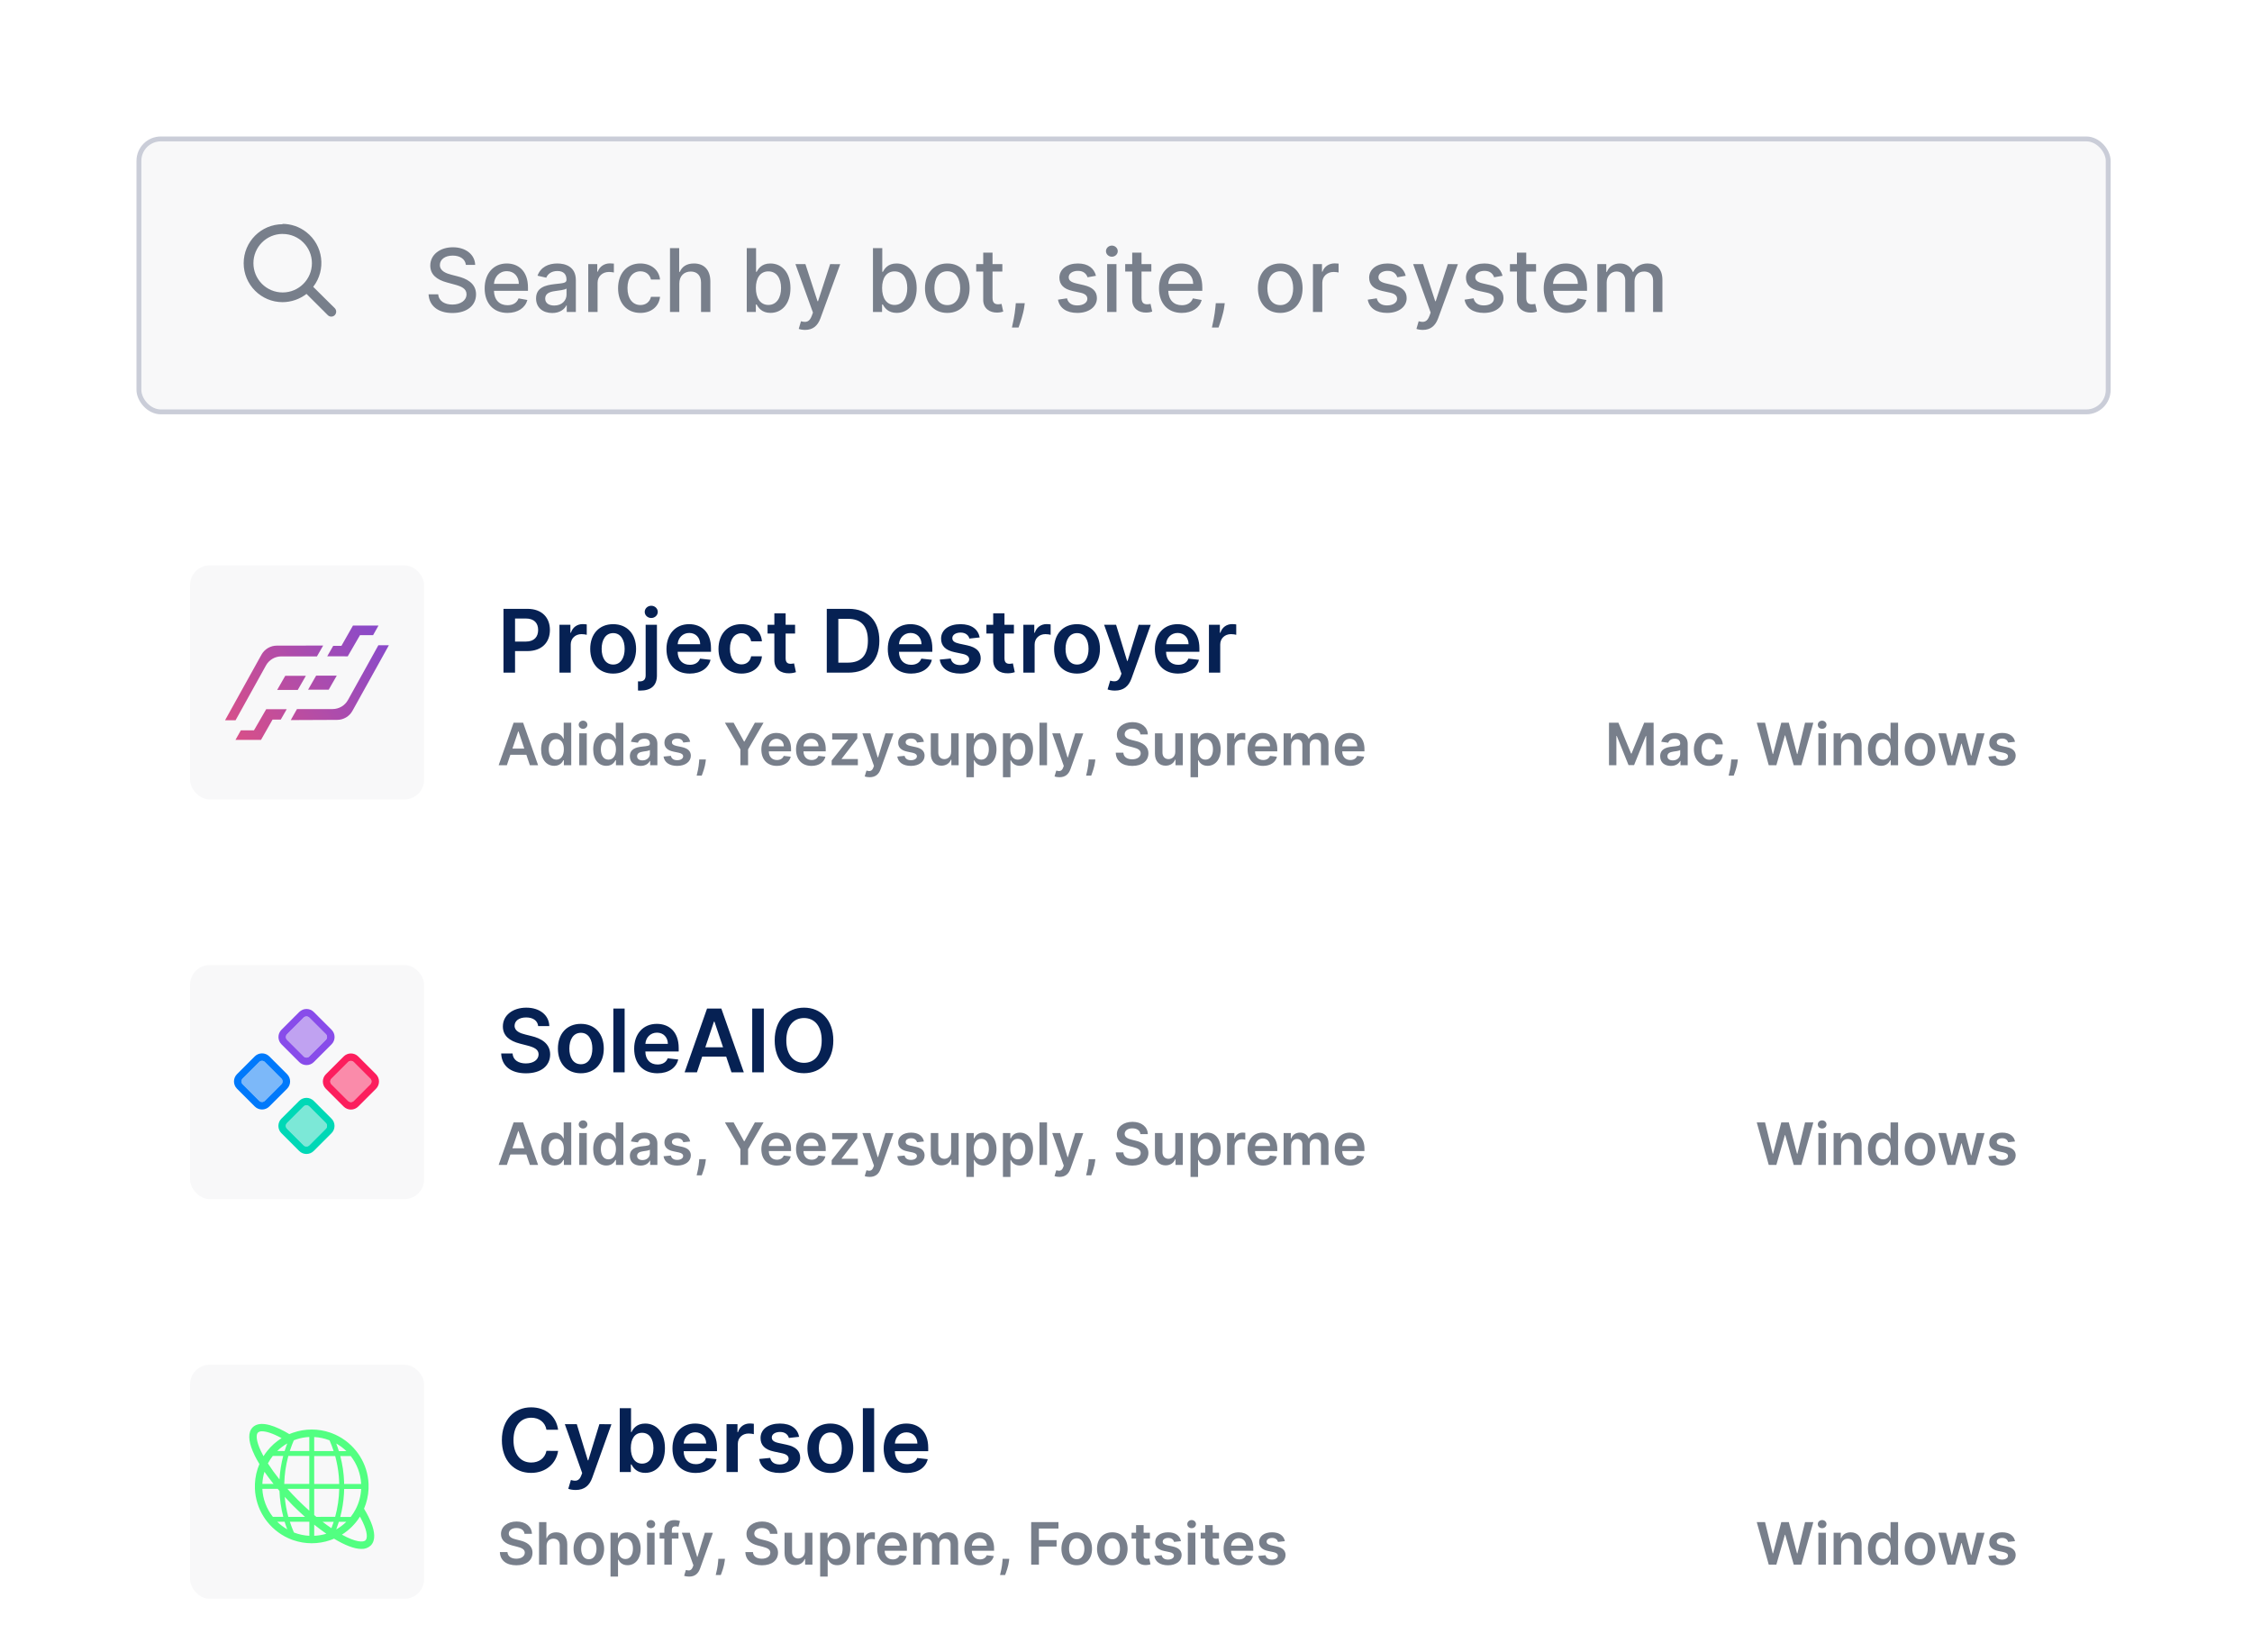 <svg width="462" height="339" viewBox="0 0 462 339" fill="none" xmlns="http://www.w3.org/2000/svg">
<g clip-path="url(#clip0)">
<g filter="url(#filter0_d)">
<rect width="462" height="312" rx="7" fill="white"/>
</g>
<rect x="28.5" y="28.5" width="404" height="56" rx="4.5" fill="#F8F8F9" stroke="#CACDD8"/>
<g clip-path="url(#clip1)">
<g filter="url(#filter1_d)">
<rect x="28" y="105" width="405" height="70" rx="5" fill="white"/>
</g>
<rect x="39" y="116" width="48" height="48" rx="4" fill="#F8F8F9"/>
<path fill-rule="evenodd" clip-rule="evenodd" d="M73.852 130.309L71.338 134.652L67.128 134.648L68.357 132.505H70.045L72.41 128.343H77.648L76.54 130.309H73.852ZM70.989 147.191C70.437 147.517 69.808 147.689 69.167 147.689L59.651 147.73L60.924 145.47H68.244C68.885 145.468 69.513 145.295 70.065 144.969C70.617 144.643 71.072 144.176 71.383 143.616L77.619 132.384H79.775L72.305 145.836C71.996 146.397 71.541 146.865 70.989 147.191ZM65.025 134.664L66.298 132.44L56.786 132.456C56.145 132.457 55.516 132.629 54.964 132.954C54.411 133.279 53.955 133.746 53.644 134.306L46.174 147.762H48.33L54.566 136.517C54.877 135.957 55.332 135.49 55.884 135.164C56.435 134.839 57.064 134.666 57.705 134.664H65.025ZM56.863 141.541L58.519 138.649H62.749L61.089 141.541H56.863ZM54.611 145.498L52.1 149.837H49.409L48.305 151.799H53.543L55.912 147.633H57.596L58.825 145.494L54.611 145.498ZM67.43 141.501L69.09 138.608H64.86L63.2 141.501H67.43Z" fill="url(#paint0_linear)"/>
<path d="M103.291 138H105.663V133.577H108.168C111.192 133.577 112.815 131.761 112.815 129.243C112.815 126.744 111.211 124.909 108.2 124.909H103.291V138ZM105.663 131.627V126.891H107.836C109.613 126.891 110.399 127.849 110.399 129.243C110.399 130.636 109.613 131.627 107.849 131.627H105.663ZM114.773 138H117.087V132.228C117.087 130.982 118.026 130.099 119.298 130.099C119.688 130.099 120.174 130.17 120.372 130.234V128.105C120.161 128.067 119.797 128.041 119.541 128.041C118.416 128.041 117.477 128.68 117.119 129.818H117.017V128.182H114.773V138ZM125.788 138.192C128.664 138.192 130.493 136.165 130.493 133.129C130.493 130.087 128.664 128.054 125.788 128.054C122.912 128.054 121.083 130.087 121.083 133.129C121.083 136.165 122.912 138.192 125.788 138.192ZM125.801 136.338C124.209 136.338 123.429 134.919 123.429 133.123C123.429 131.327 124.209 129.888 125.801 129.888C127.367 129.888 128.147 131.327 128.147 133.123C128.147 134.919 127.367 136.338 125.801 136.338ZM132.456 128.182V138.531C132.456 139.355 132.105 139.796 131.216 139.796C131.101 139.796 131.012 139.79 130.884 139.783V141.669C131.05 141.682 131.191 141.682 131.357 141.682C133.524 141.682 134.77 140.685 134.77 138.562V128.182H132.456ZM133.607 126.788C134.342 126.788 134.943 126.226 134.943 125.536C134.943 124.839 134.342 124.276 133.607 124.276C132.866 124.276 132.265 124.839 132.265 125.536C132.265 126.226 132.866 126.788 133.607 126.788ZM141.496 138.192C143.785 138.192 145.357 137.073 145.766 135.366L143.606 135.124C143.293 135.955 142.526 136.389 141.528 136.389C140.033 136.389 139.042 135.405 139.023 133.724H145.862V133.014C145.862 129.569 143.791 128.054 141.375 128.054C138.562 128.054 136.728 130.119 136.728 133.148C136.728 136.229 138.537 138.192 141.496 138.192ZM139.029 132.164C139.099 130.911 140.026 129.857 141.407 129.857C142.737 129.857 143.631 130.828 143.644 132.164H139.029ZM152.102 138.192C154.57 138.192 156.142 136.728 156.308 134.644H154.097C153.899 135.699 153.138 136.306 152.122 136.306C150.677 136.306 149.744 135.098 149.744 133.091C149.744 131.109 150.696 129.92 152.122 129.92C153.234 129.92 153.918 130.636 154.097 131.582H156.308C156.149 129.454 154.487 128.054 152.09 128.054C149.213 128.054 147.398 130.131 147.398 133.129C147.398 136.102 149.169 138.192 152.102 138.192ZM163.111 128.182H161.174V125.83H158.86V128.182H157.467V129.972H158.86V135.43C158.848 137.278 160.19 138.185 161.929 138.134C162.587 138.115 163.041 137.987 163.29 137.904L162.9 136.095C162.772 136.127 162.51 136.185 162.223 136.185C161.641 136.185 161.174 135.98 161.174 135.047V129.972H163.111V128.182ZM174.05 138C178.038 138 180.403 135.533 180.403 131.442C180.403 127.364 178.038 124.909 174.139 124.909H169.613V138H174.05ZM171.985 135.948V126.961H174.005C176.664 126.961 178.051 128.444 178.051 131.442C178.051 134.452 176.664 135.948 173.934 135.948H171.985ZM186.901 138.192C189.189 138.192 190.762 137.073 191.171 135.366L189.01 135.124C188.697 135.955 187.93 136.389 186.933 136.389C185.437 136.389 184.446 135.405 184.427 133.724H191.267V133.014C191.267 129.569 189.195 128.054 186.779 128.054C183.967 128.054 182.132 130.119 182.132 133.148C182.132 136.229 183.941 138.192 186.901 138.192ZM184.433 132.164C184.504 130.911 185.431 129.857 186.811 129.857C188.141 129.857 189.036 130.828 189.048 132.164H184.433ZM200.984 130.777C200.664 129.115 199.335 128.054 197.034 128.054C194.669 128.054 193.058 129.217 193.064 131.033C193.058 132.464 193.94 133.411 195.826 133.8L197.5 134.152C198.402 134.35 198.824 134.714 198.824 135.271C198.824 135.942 198.095 136.447 196.995 136.447C195.934 136.447 195.244 135.987 195.046 135.104L192.789 135.322C193.077 137.124 194.592 138.192 197.002 138.192C199.456 138.192 201.189 136.92 201.195 135.06C201.189 133.66 200.287 132.803 198.434 132.401L196.759 132.043C195.762 131.819 195.365 131.474 195.372 130.905C195.365 130.24 196.1 129.78 197.066 129.78C198.133 129.78 198.696 130.362 198.875 131.007L200.984 130.777ZM208.006 128.182H206.069V125.83H203.755V128.182H202.362V129.972H203.755V135.43C203.742 137.278 205.085 138.185 206.823 138.134C207.482 138.115 207.935 137.987 208.185 137.904L207.795 136.095C207.667 136.127 207.405 136.185 207.117 136.185C206.536 136.185 206.069 135.98 206.069 135.047V129.972H208.006V128.182ZM209.941 138H212.255V132.228C212.255 130.982 213.194 130.099 214.466 130.099C214.856 130.099 215.342 130.17 215.54 130.234V128.105C215.329 128.067 214.965 128.041 214.709 128.041C213.584 128.041 212.645 128.68 212.287 129.818H212.184V128.182H209.941V138ZM220.956 138.192C223.832 138.192 225.661 136.165 225.661 133.129C225.661 130.087 223.832 128.054 220.956 128.054C218.08 128.054 216.251 130.087 216.251 133.129C216.251 136.165 218.08 138.192 220.956 138.192ZM220.969 136.338C219.377 136.338 218.597 134.919 218.597 133.123C218.597 131.327 219.377 129.888 220.969 129.888C222.535 129.888 223.315 131.327 223.315 133.123C223.315 134.919 222.535 136.338 220.969 136.338ZM228.729 141.682C230.531 141.682 231.573 140.755 232.129 139.189L236.073 128.195L233.599 128.182L231.33 135.597H231.228L228.965 128.182H226.511L230.071 138.205L229.873 138.735C229.445 139.854 228.767 139.93 227.757 139.636L227.22 141.439C227.533 141.567 228.096 141.682 228.729 141.682ZM241.692 138.192C243.98 138.192 245.553 137.073 245.962 135.366L243.801 135.124C243.488 135.955 242.721 136.389 241.724 136.389C240.228 136.389 239.237 135.405 239.218 133.724H246.058V133.014C246.058 129.569 243.987 128.054 241.57 128.054C238.758 128.054 236.923 130.119 236.923 133.148C236.923 136.229 238.732 138.192 241.692 138.192ZM239.224 132.164C239.295 130.911 240.222 129.857 241.602 129.857C242.932 129.857 243.827 130.828 243.839 132.164H239.224ZM248.015 138H250.329V132.228C250.329 130.982 251.269 130.099 252.541 130.099C252.931 130.099 253.416 130.17 253.615 130.234V128.105C253.404 128.067 253.039 128.041 252.784 128.041C251.659 128.041 250.719 128.68 250.361 129.818H250.259V128.182H248.015V138Z" fill="#062153"/>
<path d="M103.982 157L104.702 154.848H107.983L108.707 157H110.395L107.318 148.273H105.366L102.294 157H103.982ZM105.128 153.578L106.308 150.062H106.376L107.557 153.578H105.128ZM113.706 157.115C114.831 157.115 115.338 156.446 115.581 155.969H115.675V157H117.192V148.273H115.645V151.537H115.581C115.347 151.064 114.865 150.369 113.71 150.369C112.197 150.369 111.009 151.554 111.009 153.736C111.009 155.892 112.163 157.115 113.706 157.115ZM114.136 155.849C113.118 155.849 112.581 154.955 112.581 153.727C112.581 152.509 113.109 151.635 114.136 151.635C115.129 151.635 115.675 152.457 115.675 153.727C115.675 154.997 115.121 155.849 114.136 155.849ZM118.836 157H120.378V150.455H118.836V157ZM119.611 149.526C120.101 149.526 120.502 149.151 120.502 148.69C120.502 148.226 120.101 147.851 119.611 147.851C119.117 147.851 118.716 148.226 118.716 148.69C118.716 149.151 119.117 149.526 119.611 149.526ZM124.393 157.115C125.518 157.115 126.026 156.446 126.268 155.969H126.362V157H127.879V148.273H126.332V151.537H126.268C126.034 151.064 125.553 150.369 124.398 150.369C122.885 150.369 121.696 151.554 121.696 153.736C121.696 155.892 122.851 157.115 124.393 157.115ZM124.824 155.849C123.805 155.849 123.268 154.955 123.268 153.727C123.268 152.509 123.797 151.635 124.824 151.635C125.817 151.635 126.362 152.457 126.362 153.727C126.362 154.997 125.808 155.849 124.824 155.849ZM131.407 157.132C132.434 157.132 133.047 156.651 133.328 156.101H133.38V157H134.863V152.619C134.863 150.889 133.452 150.369 132.203 150.369C130.827 150.369 129.77 150.983 129.429 152.176L130.87 152.381C131.023 151.933 131.458 151.55 132.212 151.55C132.928 151.55 133.32 151.916 133.32 152.56V152.585C133.32 153.028 132.855 153.05 131.701 153.173C130.431 153.31 129.216 153.689 129.216 155.163C129.216 156.45 130.158 157.132 131.407 157.132ZM131.807 155.999C131.164 155.999 130.703 155.705 130.703 155.138C130.703 154.545 131.219 154.298 131.909 154.2C132.314 154.145 133.124 154.043 133.324 153.881V154.652C133.324 155.381 132.736 155.999 131.807 155.999ZM141.587 152.185C141.374 151.077 140.488 150.369 138.953 150.369C137.377 150.369 136.303 151.145 136.307 152.355C136.303 153.31 136.891 153.94 138.148 154.2L139.265 154.435C139.865 154.567 140.147 154.81 140.147 155.18C140.147 155.628 139.661 155.964 138.928 155.964C138.221 155.964 137.76 155.658 137.628 155.07L136.124 155.214C136.316 156.416 137.326 157.128 138.932 157.128C140.569 157.128 141.723 156.28 141.728 155.04C141.723 154.107 141.123 153.536 139.887 153.267L138.77 153.028C138.105 152.879 137.841 152.649 137.846 152.27C137.841 151.827 138.331 151.52 138.975 151.52C139.686 151.52 140.061 151.908 140.181 152.338L141.587 152.185ZM144.811 155.807H143.447L143.417 156.284C143.345 157.439 143.042 158.615 142.919 159.131H143.958C144.163 158.594 144.636 157.349 144.755 156.276L144.811 155.807ZM148.717 148.273L151.892 153.744V157H153.469V153.744L156.643 148.273H154.858L152.723 152.134H152.638L150.503 148.273H148.717ZM159.374 157.128C160.9 157.128 161.948 156.382 162.221 155.244L160.78 155.082C160.571 155.636 160.06 155.926 159.395 155.926C158.398 155.926 157.738 155.27 157.725 154.149H162.284V153.676C162.284 151.379 160.904 150.369 159.293 150.369C157.418 150.369 156.195 151.746 156.195 153.766C156.195 155.82 157.401 157.128 159.374 157.128ZM157.729 153.109C157.776 152.274 158.394 151.571 159.314 151.571C160.201 151.571 160.797 152.219 160.806 153.109H157.729ZM166.487 157.128C168.013 157.128 169.061 156.382 169.334 155.244L167.893 155.082C167.685 155.636 167.173 155.926 166.509 155.926C165.511 155.926 164.851 155.27 164.838 154.149H169.398V153.676C169.398 151.379 168.017 150.369 166.406 150.369C164.531 150.369 163.308 151.746 163.308 153.766C163.308 155.82 164.514 157.128 166.487 157.128ZM164.842 153.109C164.889 152.274 165.507 151.571 166.428 151.571C167.314 151.571 167.911 152.219 167.919 153.109H164.842ZM170.618 157H175.991V155.722H172.667V155.666L175.88 151.507V150.455H170.728V151.733H173.993V151.788L170.618 156.02V157ZM178.4 159.455C179.602 159.455 180.296 158.837 180.667 157.793L183.296 150.463L181.647 150.455L180.134 155.398H180.066L178.558 150.455H176.921L179.295 157.136L179.163 157.49C178.877 158.236 178.425 158.287 177.752 158.091L177.394 159.293C177.603 159.378 177.978 159.455 178.4 159.455ZM189.54 152.185C189.327 151.077 188.441 150.369 186.907 150.369C185.33 150.369 184.256 151.145 184.26 152.355C184.256 153.31 184.844 153.94 186.101 154.2L187.218 154.435C187.819 154.567 188.1 154.81 188.1 155.18C188.1 155.628 187.614 155.964 186.881 155.964C186.174 155.964 185.713 155.658 185.581 155.07L184.077 155.214C184.269 156.416 185.279 157.128 186.885 157.128C188.522 157.128 189.676 156.28 189.681 155.04C189.676 154.107 189.076 153.536 187.84 153.267L186.723 153.028C186.059 152.879 185.794 152.649 185.799 152.27C185.794 151.827 186.284 151.52 186.928 151.52C187.64 151.52 188.015 151.908 188.134 152.338L189.54 152.185ZM195.125 154.247C195.125 155.244 194.413 155.739 193.731 155.739C192.99 155.739 192.495 155.214 192.495 154.384V150.455H190.953V154.622C190.953 156.195 191.848 157.085 193.135 157.085C194.115 157.085 194.805 156.57 195.103 155.837H195.172V157H196.667V150.455H195.125V154.247ZM198.254 159.455H199.796V155.969H199.86C200.103 156.446 200.61 157.115 201.735 157.115C203.278 157.115 204.433 155.892 204.433 153.736C204.433 151.554 203.244 150.369 201.731 150.369C200.576 150.369 200.094 151.064 199.86 151.537H199.771V150.455H198.254V159.455ZM199.766 153.727C199.766 152.457 200.312 151.635 201.305 151.635C202.332 151.635 202.86 152.509 202.86 153.727C202.86 154.955 202.323 155.849 201.305 155.849C200.32 155.849 199.766 154.997 199.766 153.727ZM205.754 159.455H207.296V155.969H207.36C207.603 156.446 208.11 157.115 209.235 157.115C210.778 157.115 211.933 155.892 211.933 153.736C211.933 151.554 210.744 150.369 209.231 150.369C208.076 150.369 207.594 151.064 207.36 151.537H207.271V150.455H205.754V159.455ZM207.266 153.727C207.266 152.457 207.812 151.635 208.805 151.635C209.832 151.635 210.36 152.509 210.36 153.727C210.36 154.955 209.823 155.849 208.805 155.849C207.82 155.849 207.266 154.997 207.266 153.727ZM214.796 148.273H213.254V157H214.796V148.273ZM217.341 159.455C218.543 159.455 219.238 158.837 219.608 157.793L222.238 150.463L220.588 150.455L219.076 155.398H219.007L217.499 150.455H215.863L218.236 157.136L218.104 157.49C217.819 158.236 217.367 158.287 216.694 158.091L216.336 159.293C216.544 159.378 216.919 159.455 217.341 159.455ZM224.709 155.807H223.346L223.316 156.284C223.243 157.439 222.941 158.615 222.817 159.131H223.857C224.061 158.594 224.534 157.349 224.654 156.276L224.709 155.807ZM233.955 150.672H235.477C235.447 149.197 234.19 148.153 232.332 148.153C230.499 148.153 229.123 149.185 229.127 150.727C229.127 151.98 230.018 152.7 231.454 153.071L232.447 153.327C233.388 153.565 234.011 153.859 234.015 154.537C234.011 155.283 233.303 155.781 232.272 155.781C231.283 155.781 230.516 155.338 230.452 154.422H228.897C228.961 156.156 230.252 157.132 232.285 157.132C234.377 157.132 235.592 156.088 235.596 154.55C235.592 153.037 234.343 152.347 233.031 152.036L232.212 151.831C231.496 151.661 230.721 151.358 230.729 150.629C230.734 149.973 231.322 149.491 232.31 149.491C233.252 149.491 233.874 149.93 233.955 150.672ZM241.109 154.247C241.109 155.244 240.397 155.739 239.716 155.739C238.974 155.739 238.48 155.214 238.48 154.384V150.455H236.937V154.622C236.937 156.195 237.832 157.085 239.119 157.085C240.099 157.085 240.789 156.57 241.088 155.837H241.156V157H242.652V150.455H241.109V154.247ZM244.238 159.455H245.781V155.969H245.844C246.087 156.446 246.594 157.115 247.719 157.115C249.262 157.115 250.417 155.892 250.417 153.736C250.417 151.554 249.228 150.369 247.715 150.369C246.56 150.369 246.079 151.064 245.844 151.537H245.755V150.455H244.238V159.455ZM245.751 153.727C245.751 152.457 246.296 151.635 247.289 151.635C248.316 151.635 248.844 152.509 248.844 153.727C248.844 154.955 248.308 155.849 247.289 155.849C246.305 155.849 245.751 154.997 245.751 153.727ZM251.738 157H253.281V153.152C253.281 152.321 253.907 151.733 254.755 151.733C255.015 151.733 255.339 151.78 255.471 151.822V150.403C255.33 150.378 255.087 150.361 254.917 150.361C254.167 150.361 253.54 150.787 253.302 151.545H253.234V150.455H251.738V157ZM259.124 157.128C260.65 157.128 261.698 156.382 261.971 155.244L260.53 155.082C260.321 155.636 259.81 155.926 259.145 155.926C258.148 155.926 257.488 155.27 257.475 154.149H262.034V153.676C262.034 151.379 260.654 150.369 259.043 150.369C257.168 150.369 255.945 151.746 255.945 153.766C255.945 155.82 257.151 157.128 259.124 157.128ZM257.479 153.109C257.526 152.274 258.144 151.571 259.064 151.571C259.951 151.571 260.547 152.219 260.556 153.109H257.479ZM263.339 157H264.882V153.02C264.882 152.214 265.419 151.669 266.084 151.669C266.736 151.669 267.183 152.108 267.183 152.781V157H268.696V152.918C268.696 152.18 269.135 151.669 269.881 151.669C270.503 151.669 270.997 152.036 270.997 152.845V157H272.544V152.607C272.544 151.145 271.7 150.369 270.499 150.369C269.548 150.369 268.824 150.838 268.534 151.567H268.466C268.214 150.825 267.58 150.369 266.697 150.369C265.82 150.369 265.163 150.821 264.891 151.567H264.814V150.455H263.339V157ZM277.007 157.128C278.532 157.128 279.581 156.382 279.853 155.244L278.413 155.082C278.204 155.636 277.693 155.926 277.028 155.926C276.031 155.926 275.37 155.27 275.358 154.149H279.917V153.676C279.917 151.379 278.537 150.369 276.926 150.369C275.051 150.369 273.828 151.746 273.828 153.766C273.828 155.82 275.034 157.128 277.007 157.128ZM275.362 153.109C275.409 152.274 276.027 151.571 276.947 151.571C277.833 151.571 278.43 152.219 278.439 153.109H275.362Z" fill="#787F8B"/>
<path d="M330.087 148.273V157H331.604V150.991H331.685L334.097 156.974H335.231L337.643 151.004H337.724V157H339.241V148.273H337.306L334.715 154.597H334.613L332.022 148.273H330.087ZM342.778 157.132C343.805 157.132 344.418 156.651 344.7 156.101H344.751V157H346.234V152.619C346.234 150.889 344.823 150.369 343.575 150.369C342.198 150.369 341.141 150.983 340.8 152.176L342.241 152.381C342.394 151.933 342.829 151.55 343.583 151.55C344.299 151.55 344.691 151.916 344.691 152.56V152.585C344.691 153.028 344.227 153.05 343.072 153.173C341.802 153.31 340.587 153.689 340.587 155.163C340.587 156.45 341.529 157.132 342.778 157.132ZM343.178 155.999C342.535 155.999 342.075 155.705 342.075 155.138C342.075 154.545 342.59 154.298 343.281 154.2C343.685 154.145 344.495 154.043 344.695 153.881V154.652C344.695 155.381 344.107 155.999 343.178 155.999ZM350.64 157.128C352.285 157.128 353.333 156.152 353.444 154.763H351.969C351.837 155.466 351.33 155.871 350.653 155.871C349.69 155.871 349.067 155.065 349.067 153.727C349.067 152.406 349.702 151.614 350.653 151.614C351.394 151.614 351.85 152.091 351.969 152.722H353.444C353.337 151.303 352.229 150.369 350.631 150.369C348.714 150.369 347.504 151.754 347.504 153.753C347.504 155.734 348.684 157.128 350.64 157.128ZM356.522 155.807H355.158L355.128 156.284C355.056 157.439 354.753 158.615 354.63 159.131H355.669C355.874 158.594 356.347 157.349 356.466 156.276L356.522 155.807ZM362.862 157H364.421L366.173 150.876H366.241L367.988 157H369.548L372.011 148.273H370.31L368.738 154.69H368.661L366.978 148.273H365.431L363.752 154.686H363.671L362.099 148.273H360.398L362.862 157ZM373.039 157H374.581V150.455H373.039V157ZM373.814 149.526C374.304 149.526 374.705 149.151 374.705 148.69C374.705 148.226 374.304 147.851 373.814 147.851C373.32 147.851 372.919 148.226 372.919 148.69C372.919 149.151 373.32 149.526 373.814 149.526ZM377.71 153.165C377.71 152.219 378.281 151.673 379.095 151.673C379.892 151.673 380.369 152.197 380.369 153.071V157H381.912V152.832C381.916 151.264 381.021 150.369 379.67 150.369C378.69 150.369 378.017 150.838 377.719 151.567H377.642V150.455H376.168V157H377.71V153.165ZM385.909 157.115C387.034 157.115 387.541 156.446 387.784 155.969H387.878V157H389.395V148.273H387.848V151.537H387.784C387.55 151.064 387.068 150.369 385.913 150.369C384.401 150.369 383.212 151.554 383.212 153.736C383.212 155.892 384.366 157.115 385.909 157.115ZM386.339 155.849C385.321 155.849 384.784 154.955 384.784 153.727C384.784 152.509 385.312 151.635 386.339 151.635C387.332 151.635 387.878 152.457 387.878 153.727C387.878 154.997 387.324 155.849 386.339 155.849ZM393.894 157.128C395.811 157.128 397.03 155.777 397.03 153.753C397.03 151.724 395.811 150.369 393.894 150.369C391.976 150.369 390.757 151.724 390.757 153.753C390.757 155.777 391.976 157.128 393.894 157.128ZM393.902 155.892C392.841 155.892 392.321 154.946 392.321 153.749C392.321 152.551 392.841 151.592 393.902 151.592C394.946 151.592 395.466 152.551 395.466 153.749C395.466 154.946 394.946 155.892 393.902 155.892ZM399.515 157H401.125L402.353 152.577H402.442L403.669 157H405.276L407.13 150.455H405.553L404.419 155.031H404.355L403.179 150.455H401.624L400.448 155.057H400.388L399.238 150.455H397.665L399.515 157ZM413.38 152.185C413.167 151.077 412.281 150.369 410.746 150.369C409.17 150.369 408.096 151.145 408.1 152.355C408.096 153.31 408.684 153.94 409.941 154.2L411.058 154.435C411.658 154.567 411.94 154.81 411.94 155.18C411.94 155.628 411.454 155.964 410.721 155.964C410.013 155.964 409.553 155.658 409.421 155.07L407.917 155.214C408.109 156.416 409.119 157.128 410.725 157.128C412.362 157.128 413.516 156.28 413.521 155.04C413.516 154.107 412.915 153.536 411.68 153.267L410.563 153.028C409.898 152.879 409.634 152.649 409.638 152.27C409.634 151.827 410.124 151.52 410.768 151.52C411.479 151.52 411.854 151.908 411.974 152.338L413.38 152.185Z" fill="#787F8B"/>
</g>
<g clip-path="url(#clip2)">
<g filter="url(#filter2_d)">
<rect x="28" y="187" width="405" height="70" rx="5" fill="white"/>
</g>
<rect x="39" y="198" width="48" height="48" rx="4" fill="#F8F8F9"/>
<path fill-rule="evenodd" clip-rule="evenodd" d="M64.372 207.614L68.026 211.268C68.419 211.664 68.64 212.199 68.64 212.757C68.64 213.315 68.419 213.85 68.026 214.246L64.372 217.9C63.976 218.293 63.441 218.513 62.883 218.513C62.325 218.513 61.79 218.293 61.394 217.9L57.74 214.246C57.347 213.85 57.126 213.315 57.126 212.757C57.126 212.199 57.347 211.664 57.74 211.268L61.394 207.614C61.79 207.221 62.325 207 62.883 207C63.441 207 63.976 207.221 64.372 207.614ZM63.195 216.914C63.297 216.871 63.388 216.808 63.465 216.729L66.852 213.338C66.93 213.261 66.991 213.169 67.034 213.068C67.076 212.967 67.097 212.858 67.097 212.749C67.097 212.639 67.076 212.531 67.034 212.43C66.991 212.328 66.93 212.237 66.852 212.16L63.461 208.773C63.384 208.695 63.292 208.633 63.191 208.591C63.09 208.548 62.981 208.527 62.871 208.527C62.762 208.527 62.653 208.548 62.552 208.591C62.451 208.633 62.359 208.695 62.282 208.773L58.895 212.16C58.817 212.236 58.754 212.328 58.712 212.429C58.669 212.53 58.648 212.639 58.648 212.749C58.648 212.859 58.669 212.967 58.712 213.069C58.754 213.17 58.817 213.261 58.895 213.338L62.286 216.729C62.362 216.808 62.454 216.871 62.555 216.914C62.657 216.956 62.765 216.978 62.875 216.978C62.985 216.978 63.094 216.956 63.195 216.914Z" fill="#884CEA"/>
<path opacity="0.5" d="M66.855 213.338L63.465 216.729C63.388 216.808 63.297 216.87 63.195 216.913C63.094 216.956 62.985 216.978 62.875 216.978C62.765 216.978 62.657 216.956 62.555 216.913C62.454 216.87 62.362 216.808 62.286 216.729L58.895 213.338C58.817 213.261 58.754 213.169 58.712 213.068C58.669 212.967 58.647 212.858 58.647 212.748C58.647 212.639 58.669 212.53 58.712 212.429C58.754 212.328 58.817 212.236 58.895 212.159L62.282 208.772C62.359 208.694 62.451 208.632 62.552 208.59C62.653 208.548 62.762 208.526 62.871 208.526C62.981 208.526 63.09 208.548 63.191 208.59C63.292 208.632 63.384 208.694 63.461 208.772L66.852 212.159C66.93 212.236 66.992 212.328 67.034 212.429C67.077 212.53 67.099 212.638 67.099 212.748C67.1 212.857 67.078 212.966 67.037 213.067C66.995 213.168 66.933 213.26 66.855 213.338Z" fill="#884CEA"/>
<path fill-rule="evenodd" clip-rule="evenodd" d="M73.485 216.739L77.139 220.394C77.531 220.789 77.752 221.323 77.752 221.881C77.752 222.438 77.531 222.973 77.139 223.368L73.481 227.026C73.085 227.419 72.551 227.639 71.993 227.639C71.436 227.639 70.902 227.419 70.506 227.026L66.852 223.372C66.458 222.976 66.237 222.441 66.237 221.883C66.237 221.324 66.458 220.789 66.852 220.394L70.506 216.739C70.902 216.346 71.437 216.124 71.995 216.124C72.554 216.124 73.089 216.346 73.485 216.739ZM72.307 226.037C72.408 225.995 72.5 225.933 72.577 225.855L75.964 222.464C76.042 222.387 76.105 222.296 76.147 222.194C76.19 222.093 76.212 221.985 76.212 221.875C76.212 221.765 76.19 221.656 76.147 221.555C76.105 221.454 76.042 221.362 75.964 221.285L72.577 217.895C72.42 217.739 72.208 217.652 71.988 217.652C71.767 217.652 71.555 217.739 71.398 217.895L68.007 221.285C67.93 221.363 67.868 221.454 67.825 221.555C67.783 221.657 67.761 221.765 67.761 221.875C67.761 221.984 67.783 222.093 67.825 222.194C67.868 222.295 67.93 222.387 68.007 222.464L71.398 225.855C71.475 225.933 71.567 225.995 71.668 226.037C71.769 226.079 71.878 226.101 71.988 226.101C72.097 226.101 72.206 226.079 72.307 226.037Z" fill="#FC1E5D"/>
<path opacity="0.5" d="M75.968 222.464L72.577 225.855C72.5 225.933 72.408 225.994 72.307 226.037C72.206 226.079 72.097 226.101 71.987 226.101C71.878 226.101 71.769 226.079 71.668 226.037C71.567 225.994 71.475 225.933 71.398 225.855L68.007 222.464C67.929 222.387 67.868 222.295 67.825 222.194C67.783 222.093 67.761 221.984 67.761 221.874C67.761 221.765 67.783 221.656 67.825 221.555C67.868 221.454 67.929 221.362 68.007 221.285L71.398 217.894C71.555 217.739 71.767 217.652 71.987 217.652C72.208 217.652 72.42 217.739 72.577 217.894L75.964 221.285C76.042 221.362 76.105 221.453 76.148 221.554C76.191 221.655 76.213 221.764 76.213 221.874C76.214 221.983 76.192 222.092 76.15 222.193C76.108 222.295 76.046 222.387 75.968 222.464Z" fill="#FC1E5D"/>
<path fill-rule="evenodd" clip-rule="evenodd" d="M55.245 216.721L58.9 220.376C59.294 220.771 59.515 221.306 59.515 221.865C59.515 222.423 59.294 222.958 58.9 223.354L55.245 227.008C54.85 227.402 54.315 227.623 53.756 227.623C53.198 227.623 52.663 227.402 52.267 227.008L48.613 223.354C48.22 222.959 48 222.424 48 221.867C48 221.309 48.22 220.775 48.613 220.379L52.271 216.721C52.666 216.329 53.201 216.108 53.758 216.108C54.316 216.108 54.85 216.329 55.245 216.721ZM54.072 226.022C54.173 225.98 54.264 225.918 54.342 225.841L57.733 222.45C57.81 222.373 57.872 222.281 57.913 222.18C57.955 222.079 57.977 221.97 57.977 221.861C57.977 221.751 57.955 221.643 57.913 221.542C57.872 221.441 57.81 221.349 57.733 221.271L54.342 217.881C54.265 217.802 54.173 217.74 54.072 217.697C53.971 217.655 53.862 217.633 53.752 217.633C53.643 217.633 53.534 217.655 53.433 217.697C53.332 217.74 53.24 217.802 53.163 217.881L49.772 221.271C49.695 221.349 49.633 221.441 49.592 221.542C49.55 221.643 49.528 221.751 49.528 221.861C49.528 221.97 49.55 222.079 49.592 222.18C49.633 222.281 49.695 222.373 49.772 222.45L53.163 225.841C53.24 225.918 53.332 225.98 53.434 226.022C53.535 226.064 53.643 226.085 53.752 226.085C53.862 226.085 53.97 226.064 54.072 226.022Z" fill="#0079FB"/>
<path opacity="0.5" d="M57.733 222.45L54.342 225.84C54.265 225.918 54.173 225.979 54.072 226.021C53.971 226.063 53.862 226.085 53.753 226.085C53.643 226.085 53.535 226.063 53.434 226.021C53.333 225.979 53.241 225.918 53.163 225.84L49.772 222.45C49.695 222.372 49.633 222.28 49.592 222.179C49.55 222.078 49.528 221.97 49.528 221.86C49.528 221.751 49.55 221.642 49.592 221.541C49.633 221.44 49.695 221.348 49.772 221.271L53.163 217.88C53.24 217.802 53.332 217.739 53.433 217.697C53.534 217.654 53.643 217.632 53.753 217.632C53.862 217.632 53.971 217.654 54.072 217.697C54.173 217.739 54.265 217.802 54.342 217.88L57.733 221.271C57.81 221.348 57.872 221.44 57.914 221.541C57.956 221.642 57.977 221.751 57.977 221.86C57.977 221.97 57.956 222.078 57.914 222.179C57.872 222.28 57.81 222.372 57.733 222.45Z" fill="#0079FB"/>
<path fill-rule="evenodd" clip-rule="evenodd" d="M64.358 225.848L68.012 229.502C68.406 229.897 68.627 230.433 68.627 230.991C68.627 231.549 68.406 232.085 68.012 232.48L64.358 236.134C63.962 236.528 63.427 236.749 62.869 236.749C62.31 236.749 61.775 236.528 61.38 236.134L57.725 232.48C57.333 232.085 57.112 231.55 57.112 230.993C57.112 230.436 57.333 229.901 57.725 229.506L61.383 225.848C61.779 225.455 62.313 225.235 62.871 225.235C63.428 225.235 63.962 225.455 64.358 225.848ZM63.184 235.148C63.285 235.106 63.377 235.045 63.454 234.967L66.845 231.577C66.923 231.499 66.985 231.408 67.027 231.306C67.069 231.205 67.091 231.097 67.091 230.987C67.091 230.878 67.069 230.769 67.027 230.668C66.985 230.567 66.923 230.475 66.845 230.398L63.454 227.007C63.377 226.929 63.286 226.866 63.184 226.824C63.083 226.781 62.974 226.759 62.865 226.759C62.755 226.759 62.646 226.781 62.545 226.824C62.444 226.866 62.352 226.929 62.275 227.007L58.885 230.398C58.806 230.475 58.744 230.566 58.701 230.668C58.659 230.769 58.637 230.877 58.637 230.987C58.637 231.097 58.659 231.206 58.701 231.307C58.744 231.408 58.806 231.5 58.885 231.577L62.275 234.967C62.353 235.045 62.445 235.106 62.546 235.148C62.647 235.19 62.755 235.212 62.865 235.212C62.974 235.212 63.083 235.19 63.184 235.148Z" fill="#00D8B6"/>
<path opacity="0.5" d="M66.841 231.577L63.454 234.968C63.377 235.045 63.285 235.107 63.184 235.149C63.083 235.191 62.974 235.212 62.865 235.212C62.755 235.212 62.647 235.191 62.546 235.149C62.445 235.107 62.353 235.045 62.275 234.968L58.885 231.577C58.806 231.5 58.744 231.408 58.701 231.307C58.659 231.206 58.637 231.097 58.637 230.988C58.637 230.878 58.659 230.769 58.701 230.668C58.744 230.567 58.806 230.475 58.885 230.398L62.275 227.007C62.352 226.929 62.444 226.867 62.545 226.824C62.646 226.782 62.755 226.76 62.865 226.76C62.974 226.76 63.083 226.782 63.184 226.824C63.286 226.867 63.377 226.929 63.454 227.007L66.845 230.398C66.922 230.476 66.984 230.568 67.026 230.669C67.068 230.77 67.089 230.879 67.089 230.988C67.089 231.098 67.067 231.207 67.024 231.308C66.981 231.409 66.919 231.5 66.841 231.577Z" fill="#00D8B6"/>
<path d="M110.406 210.508H112.688C112.643 208.296 110.757 206.73 107.97 206.73C105.222 206.73 103.157 208.277 103.163 210.591C103.163 212.47 104.499 213.55 106.653 214.107L108.143 214.49C109.555 214.848 110.489 215.289 110.495 216.305C110.489 217.424 109.428 218.172 107.881 218.172C106.398 218.172 105.247 217.507 105.151 216.133H102.818C102.914 218.734 104.851 220.198 107.9 220.198C111.038 220.198 112.86 218.632 112.866 216.325C112.86 214.055 110.987 213.02 109.018 212.553L107.791 212.246C106.717 211.991 105.554 211.537 105.567 210.444C105.573 209.46 106.455 208.737 107.938 208.737C109.351 208.737 110.284 209.396 110.406 210.508ZM119.161 220.192C122.037 220.192 123.866 218.165 123.866 215.129C123.866 212.087 122.037 210.054 119.161 210.054C116.285 210.054 114.456 212.087 114.456 215.129C114.456 218.165 116.285 220.192 119.161 220.192ZM119.174 218.338C117.582 218.338 116.802 216.919 116.802 215.123C116.802 213.327 117.582 211.888 119.174 211.888C120.74 211.888 121.52 213.327 121.52 215.123C121.52 216.919 120.74 218.338 119.174 218.338ZM128.143 206.909H125.83V220H128.143V206.909ZM134.869 220.192C137.158 220.192 138.73 219.073 139.139 217.366L136.979 217.124C136.666 217.955 135.899 218.389 134.901 218.389C133.406 218.389 132.415 217.405 132.396 215.724H139.235V215.014C139.235 211.569 137.164 210.054 134.748 210.054C131.936 210.054 130.101 212.119 130.101 215.148C130.101 218.229 131.91 220.192 134.869 220.192ZM132.402 214.164C132.472 212.911 133.399 211.857 134.78 211.857C136.11 211.857 137.004 212.828 137.017 214.164H132.402ZM142.976 220L144.056 216.772H148.978L150.065 220H152.596L147.981 206.909H145.054L140.445 220H142.976ZM144.696 214.867L146.466 209.594H146.569L148.339 214.867H144.696ZM156.692 206.909H154.32V220H156.692V206.909ZM170.957 213.455C170.957 209.223 168.375 206.73 164.942 206.73C161.504 206.73 158.928 209.223 158.928 213.455C158.928 217.68 161.504 220.179 164.942 220.179C168.375 220.179 170.957 217.686 170.957 213.455ZM168.573 213.455C168.573 216.433 167.077 218.05 164.942 218.05C162.814 218.05 161.312 216.433 161.312 213.455C161.312 210.476 162.814 208.859 164.942 208.859C167.077 208.859 168.573 210.476 168.573 213.455Z" fill="#062153"/>
<path d="M103.982 239L104.702 236.848H107.983L108.707 239H110.395L107.318 230.273H105.366L102.294 239H103.982ZM105.128 235.578L106.308 232.062H106.376L107.557 235.578H105.128ZM113.706 239.115C114.831 239.115 115.338 238.446 115.581 237.969H115.675V239H117.192V230.273H115.645V233.537H115.581C115.347 233.064 114.865 232.369 113.71 232.369C112.197 232.369 111.009 233.554 111.009 235.736C111.009 237.892 112.163 239.115 113.706 239.115ZM114.136 237.849C113.118 237.849 112.581 236.955 112.581 235.727C112.581 234.509 113.109 233.635 114.136 233.635C115.129 233.635 115.675 234.457 115.675 235.727C115.675 236.997 115.121 237.849 114.136 237.849ZM118.836 239H120.378V232.455H118.836V239ZM119.611 231.526C120.101 231.526 120.502 231.151 120.502 230.69C120.502 230.226 120.101 229.851 119.611 229.851C119.117 229.851 118.716 230.226 118.716 230.69C118.716 231.151 119.117 231.526 119.611 231.526ZM124.393 239.115C125.518 239.115 126.026 238.446 126.268 237.969H126.362V239H127.879V230.273H126.332V233.537H126.268C126.034 233.064 125.553 232.369 124.398 232.369C122.885 232.369 121.696 233.554 121.696 235.736C121.696 237.892 122.851 239.115 124.393 239.115ZM124.824 237.849C123.805 237.849 123.268 236.955 123.268 235.727C123.268 234.509 123.797 233.635 124.824 233.635C125.817 233.635 126.362 234.457 126.362 235.727C126.362 236.997 125.808 237.849 124.824 237.849ZM131.407 239.132C132.434 239.132 133.047 238.651 133.328 238.101H133.38V239H134.863V234.619C134.863 232.889 133.452 232.369 132.203 232.369C130.827 232.369 129.77 232.983 129.429 234.176L130.87 234.381C131.023 233.933 131.458 233.55 132.212 233.55C132.928 233.55 133.32 233.916 133.32 234.56V234.585C133.32 235.028 132.855 235.05 131.701 235.173C130.431 235.31 129.216 235.689 129.216 237.163C129.216 238.45 130.158 239.132 131.407 239.132ZM131.807 237.999C131.164 237.999 130.703 237.705 130.703 237.138C130.703 236.545 131.219 236.298 131.909 236.2C132.314 236.145 133.124 236.043 133.324 235.881V236.652C133.324 237.381 132.736 237.999 131.807 237.999ZM141.587 234.185C141.374 233.077 140.488 232.369 138.953 232.369C137.377 232.369 136.303 233.145 136.307 234.355C136.303 235.31 136.891 235.94 138.148 236.2L139.265 236.435C139.865 236.567 140.147 236.81 140.147 237.18C140.147 237.628 139.661 237.964 138.928 237.964C138.221 237.964 137.76 237.658 137.628 237.07L136.124 237.214C136.316 238.416 137.326 239.128 138.932 239.128C140.569 239.128 141.723 238.28 141.728 237.04C141.723 236.107 141.123 235.536 139.887 235.267L138.77 235.028C138.105 234.879 137.841 234.649 137.846 234.27C137.841 233.827 138.331 233.52 138.975 233.52C139.686 233.52 140.061 233.908 140.181 234.338L141.587 234.185ZM144.811 237.807H143.447L143.417 238.284C143.345 239.439 143.042 240.615 142.919 241.131H143.958C144.163 240.594 144.636 239.349 144.755 238.276L144.811 237.807ZM148.717 230.273L151.892 235.744V239H153.469V235.744L156.643 230.273H154.858L152.723 234.134H152.638L150.503 230.273H148.717ZM159.374 239.128C160.9 239.128 161.948 238.382 162.221 237.244L160.78 237.082C160.571 237.636 160.06 237.926 159.395 237.926C158.398 237.926 157.738 237.27 157.725 236.149H162.284V235.676C162.284 233.379 160.904 232.369 159.293 232.369C157.418 232.369 156.195 233.746 156.195 235.766C156.195 237.82 157.401 239.128 159.374 239.128ZM157.729 235.109C157.776 234.274 158.394 233.571 159.314 233.571C160.201 233.571 160.797 234.219 160.806 235.109H157.729ZM166.487 239.128C168.013 239.128 169.061 238.382 169.334 237.244L167.893 237.082C167.685 237.636 167.173 237.926 166.509 237.926C165.511 237.926 164.851 237.27 164.838 236.149H169.398V235.676C169.398 233.379 168.017 232.369 166.406 232.369C164.531 232.369 163.308 233.746 163.308 235.766C163.308 237.82 164.514 239.128 166.487 239.128ZM164.842 235.109C164.889 234.274 165.507 233.571 166.428 233.571C167.314 233.571 167.911 234.219 167.919 235.109H164.842ZM170.618 239H175.991V237.722H172.667V237.666L175.88 233.507V232.455H170.728V233.733H173.993V233.788L170.618 238.02V239ZM178.4 241.455C179.602 241.455 180.296 240.837 180.667 239.793L183.296 232.463L181.647 232.455L180.134 237.398H180.066L178.558 232.455H176.921L179.295 239.136L179.163 239.49C178.877 240.236 178.425 240.287 177.752 240.091L177.394 241.293C177.603 241.378 177.978 241.455 178.4 241.455ZM189.54 234.185C189.327 233.077 188.441 232.369 186.907 232.369C185.33 232.369 184.256 233.145 184.26 234.355C184.256 235.31 184.844 235.94 186.101 236.2L187.218 236.435C187.819 236.567 188.1 236.81 188.1 237.18C188.1 237.628 187.614 237.964 186.881 237.964C186.174 237.964 185.713 237.658 185.581 237.07L184.077 237.214C184.269 238.416 185.279 239.128 186.885 239.128C188.522 239.128 189.676 238.28 189.681 237.04C189.676 236.107 189.076 235.536 187.84 235.267L186.723 235.028C186.059 234.879 185.794 234.649 185.799 234.27C185.794 233.827 186.284 233.52 186.928 233.52C187.64 233.52 188.015 233.908 188.134 234.338L189.54 234.185ZM195.125 236.247C195.125 237.244 194.413 237.739 193.731 237.739C192.99 237.739 192.495 237.214 192.495 236.384V232.455H190.953V236.622C190.953 238.195 191.848 239.085 193.135 239.085C194.115 239.085 194.805 238.57 195.103 237.837H195.172V239H196.667V232.455H195.125V236.247ZM198.254 241.455H199.796V237.969H199.86C200.103 238.446 200.61 239.115 201.735 239.115C203.278 239.115 204.433 237.892 204.433 235.736C204.433 233.554 203.244 232.369 201.731 232.369C200.576 232.369 200.094 233.064 199.86 233.537H199.771V232.455H198.254V241.455ZM199.766 235.727C199.766 234.457 200.312 233.635 201.305 233.635C202.332 233.635 202.86 234.509 202.86 235.727C202.86 236.955 202.323 237.849 201.305 237.849C200.32 237.849 199.766 236.997 199.766 235.727ZM205.754 241.455H207.296V237.969H207.36C207.603 238.446 208.11 239.115 209.235 239.115C210.778 239.115 211.933 237.892 211.933 235.736C211.933 233.554 210.744 232.369 209.231 232.369C208.076 232.369 207.594 233.064 207.36 233.537H207.271V232.455H205.754V241.455ZM207.266 235.727C207.266 234.457 207.812 233.635 208.805 233.635C209.832 233.635 210.36 234.509 210.36 235.727C210.36 236.955 209.823 237.849 208.805 237.849C207.82 237.849 207.266 236.997 207.266 235.727ZM214.796 230.273H213.254V239H214.796V230.273ZM217.341 241.455C218.543 241.455 219.238 240.837 219.608 239.793L222.238 232.463L220.588 232.455L219.076 237.398H219.007L217.499 232.455H215.863L218.236 239.136L218.104 239.49C217.819 240.236 217.367 240.287 216.694 240.091L216.336 241.293C216.544 241.378 216.919 241.455 217.341 241.455ZM224.709 237.807H223.346L223.316 238.284C223.243 239.439 222.941 240.615 222.817 241.131H223.857C224.061 240.594 224.534 239.349 224.654 238.276L224.709 237.807ZM233.955 232.672H235.477C235.447 231.197 234.19 230.153 232.332 230.153C230.499 230.153 229.123 231.185 229.127 232.727C229.127 233.98 230.018 234.7 231.454 235.071L232.447 235.327C233.388 235.565 234.011 235.859 234.015 236.537C234.011 237.283 233.303 237.781 232.272 237.781C231.283 237.781 230.516 237.338 230.452 236.422H228.897C228.961 238.156 230.252 239.132 232.285 239.132C234.377 239.132 235.592 238.088 235.596 236.55C235.592 235.037 234.343 234.347 233.031 234.036L232.212 233.831C231.496 233.661 230.721 233.358 230.729 232.629C230.734 231.973 231.322 231.491 232.31 231.491C233.252 231.491 233.874 231.93 233.955 232.672ZM241.109 236.247C241.109 237.244 240.397 237.739 239.716 237.739C238.974 237.739 238.48 237.214 238.48 236.384V232.455H236.937V236.622C236.937 238.195 237.832 239.085 239.119 239.085C240.099 239.085 240.789 238.57 241.088 237.837H241.156V239H242.652V232.455H241.109V236.247ZM244.238 241.455H245.781V237.969H245.844C246.087 238.446 246.594 239.115 247.719 239.115C249.262 239.115 250.417 237.892 250.417 235.736C250.417 233.554 249.228 232.369 247.715 232.369C246.56 232.369 246.079 233.064 245.844 233.537H245.755V232.455H244.238V241.455ZM245.751 235.727C245.751 234.457 246.296 233.635 247.289 233.635C248.316 233.635 248.844 234.509 248.844 235.727C248.844 236.955 248.308 237.849 247.289 237.849C246.305 237.849 245.751 236.997 245.751 235.727ZM251.738 239H253.281V235.152C253.281 234.321 253.907 233.733 254.755 233.733C255.015 233.733 255.339 233.78 255.471 233.822V232.403C255.33 232.378 255.087 232.361 254.917 232.361C254.167 232.361 253.54 232.787 253.302 233.545H253.234V232.455H251.738V239ZM259.124 239.128C260.65 239.128 261.698 238.382 261.971 237.244L260.53 237.082C260.321 237.636 259.81 237.926 259.145 237.926C258.148 237.926 257.488 237.27 257.475 236.149H262.034V235.676C262.034 233.379 260.654 232.369 259.043 232.369C257.168 232.369 255.945 233.746 255.945 235.766C255.945 237.82 257.151 239.128 259.124 239.128ZM257.479 235.109C257.526 234.274 258.144 233.571 259.064 233.571C259.951 233.571 260.547 234.219 260.556 235.109H257.479ZM263.339 239H264.882V235.02C264.882 234.214 265.419 233.669 266.084 233.669C266.736 233.669 267.183 234.108 267.183 234.781V239H268.696V234.918C268.696 234.18 269.135 233.669 269.881 233.669C270.503 233.669 270.997 234.036 270.997 234.845V239H272.544V234.607C272.544 233.145 271.7 232.369 270.499 232.369C269.548 232.369 268.824 232.838 268.534 233.567H268.466C268.214 232.825 267.58 232.369 266.697 232.369C265.82 232.369 265.163 232.821 264.891 233.567H264.814V232.455H263.339V239ZM277.007 239.128C278.532 239.128 279.581 238.382 279.853 237.244L278.413 237.082C278.204 237.636 277.693 237.926 277.028 237.926C276.031 237.926 275.37 237.27 275.358 236.149H279.917V235.676C279.917 233.379 278.537 232.369 276.926 232.369C275.051 232.369 273.828 233.746 273.828 235.766C273.828 237.82 275.034 239.128 277.007 239.128ZM275.362 235.109C275.409 234.274 276.027 233.571 276.947 233.571C277.833 233.571 278.43 234.219 278.439 235.109H275.362Z" fill="#787F8B"/>
<path d="M362.862 239H364.421L366.173 232.876H366.241L367.988 239H369.548L372.011 230.273H370.31L368.738 236.69H368.661L366.978 230.273H365.431L363.752 236.686H363.671L362.099 230.273H360.398L362.862 239ZM373.039 239H374.581V232.455H373.039V239ZM373.814 231.526C374.304 231.526 374.705 231.151 374.705 230.69C374.705 230.226 374.304 229.851 373.814 229.851C373.32 229.851 372.919 230.226 372.919 230.69C372.919 231.151 373.32 231.526 373.814 231.526ZM377.71 235.165C377.71 234.219 378.281 233.673 379.095 233.673C379.892 233.673 380.369 234.197 380.369 235.071V239H381.912V234.832C381.916 233.264 381.021 232.369 379.67 232.369C378.69 232.369 378.017 232.838 377.719 233.567H377.642V232.455H376.168V239H377.71V235.165ZM385.909 239.115C387.034 239.115 387.541 238.446 387.784 237.969H387.878V239H389.395V230.273H387.848V233.537H387.784C387.55 233.064 387.068 232.369 385.913 232.369C384.401 232.369 383.212 233.554 383.212 235.736C383.212 237.892 384.366 239.115 385.909 239.115ZM386.339 237.849C385.321 237.849 384.784 236.955 384.784 235.727C384.784 234.509 385.312 233.635 386.339 233.635C387.332 233.635 387.878 234.457 387.878 235.727C387.878 236.997 387.324 237.849 386.339 237.849ZM393.894 239.128C395.811 239.128 397.03 237.777 397.03 235.753C397.03 233.724 395.811 232.369 393.894 232.369C391.976 232.369 390.757 233.724 390.757 235.753C390.757 237.777 391.976 239.128 393.894 239.128ZM393.902 237.892C392.841 237.892 392.321 236.946 392.321 235.749C392.321 234.551 392.841 233.592 393.902 233.592C394.946 233.592 395.466 234.551 395.466 235.749C395.466 236.946 394.946 237.892 393.902 237.892ZM399.515 239H401.125L402.353 234.577H402.442L403.669 239H405.276L407.13 232.455H405.553L404.419 237.031H404.355L403.179 232.455H401.624L400.448 237.057H400.388L399.238 232.455H397.665L399.515 239ZM413.38 234.185C413.167 233.077 412.281 232.369 410.746 232.369C409.17 232.369 408.096 233.145 408.1 234.355C408.096 235.31 408.684 235.94 409.941 236.2L411.058 236.435C411.658 236.567 411.94 236.81 411.94 237.18C411.94 237.628 411.454 237.964 410.721 237.964C410.013 237.964 409.553 237.658 409.421 237.07L407.917 237.214C408.109 238.416 409.119 239.128 410.725 239.128C412.362 239.128 413.516 238.28 413.521 237.04C413.516 236.107 412.915 235.536 411.68 235.267L410.563 235.028C409.898 234.879 409.634 234.649 409.638 234.27C409.634 233.827 410.124 233.52 410.768 233.52C411.479 233.52 411.854 233.908 411.974 234.338L413.38 234.185Z" fill="#787F8B"/>
</g>
<g clip-path="url(#clip3)">
<g filter="url(#filter3_d)">
<rect x="28" y="269" width="405" height="70" rx="5" fill="white"/>
</g>
<rect x="39" y="280" width="48" height="48" rx="4" fill="#F8F8F9"/>
<path fill-rule="evenodd" clip-rule="evenodd" d="M75.603 311.186C75.777 311.532 75.931 311.871 76.068 312.2C76.949 314.316 77.068 316.061 76.057 317.075C75.799 317.316 75.495 317.502 75.163 317.622C74.832 317.742 74.479 317.794 74.127 317.775C72.644 317.775 70.678 316.974 68.531 315.676C68.374 315.743 68.213 315.809 68.052 315.869L67.737 315.98C65.284 316.824 62.619 316.824 60.166 315.98L59.854 315.869C57.877 315.122 56.138 313.854 54.822 312.2C54.566 311.885 54.325 311.535 54.101 311.186C53.007 309.465 52.385 307.487 52.297 305.45V304.947V304.44C52.355 303.037 52.668 301.656 53.22 300.365C52.877 299.799 52.57 299.243 52.3 298.708C52.129 298.358 51.975 298.022 51.839 297.693C50.964 295.574 50.842 293.829 51.839 292.829C53.01 291.657 55.315 291.975 58.501 293.724C58.784 293.874 59.07 294.049 59.357 294.223L59.357 294.223L59.357 294.223L59.358 294.224C59.478 294.164 59.622 294.111 59.762 294.059C59.793 294.048 59.824 294.036 59.854 294.025C59.956 293.983 60.061 293.948 60.166 293.913C62.62 293.069 65.286 293.069 67.741 293.913L67.741 293.913C67.846 293.948 67.951 293.983 68.052 294.025C70.029 294.77 71.767 296.038 73.081 297.693C73.34 298.019 73.581 298.357 73.805 298.708C74.9 300.427 75.523 302.406 75.609 304.443V304.947V305.454C75.55 306.856 75.236 308.235 74.683 309.525C75.03 310.093 75.337 310.647 75.603 311.186ZM58.389 297.693C58.553 297.183 58.732 296.648 58.931 296.134C58.178 296.563 57.483 297.087 56.864 297.693H58.389ZM55.959 298.704H58.102C57.688 300.28 57.432 301.893 57.336 303.52C56.486 302.469 55.692 301.374 54.958 300.239C55.245 299.699 55.58 299.185 55.959 298.704ZM54.059 298.753L54.063 298.76L54.059 298.753L54.059 298.753ZM54.094 298.694L54.059 298.753C54.051 298.736 54.042 298.72 54.032 298.704C53.836 298.354 53.664 298.005 53.517 297.69C52.493 295.511 52.521 294.294 52.912 293.902C53.153 293.71 53.459 293.618 53.766 293.647C54.574 293.647 55.885 294.018 57.767 295.046C56.642 295.75 55.645 296.641 54.818 297.679C54.559 298.004 54.317 298.343 54.094 298.694ZM54.255 301.953C54.818 302.771 55.444 303.604 56.116 304.436H53.822C53.86 303.593 54.006 302.759 54.255 301.953ZM56.966 305.45H53.818C53.924 307.54 54.678 309.544 55.976 311.186H58.116C57.663 309.45 57.4 307.67 57.333 305.877L56.966 305.45ZM56.864 312.2H58.389C58.55 312.725 58.731 313.244 58.931 313.76C58.18 313.328 57.485 312.804 56.864 312.2ZM60.068 308.846C59.505 308.262 58.949 307.685 58.41 307.097C58.535 308.484 58.781 309.857 59.148 311.2H62.568C61.722 310.448 60.883 309.657 60.068 308.846ZM63.45 315.082C62.371 315.027 61.308 314.799 60.302 314.407C59.985 313.686 59.706 312.95 59.466 312.2H63.464V315.082H63.45ZM61.141 307.758C61.904 308.511 62.673 309.238 63.45 309.937V305.454H58.963C59.652 306.223 60.382 306.996 61.141 307.758ZM63.45 299.075V304.44H58.316C58.357 302.501 58.637 300.575 59.148 298.704H63.45V299.075ZM63.45 297.69V297.109V294.808C62.602 294.848 61.763 294.996 60.953 295.249C60.729 295.319 60.508 295.399 60.288 295.483C60.159 295.78 60.033 296.078 59.917 296.378C59.746 296.812 59.592 297.249 59.449 297.69H63.45ZM74.092 304.454H70.594V304.027C70.527 302.234 70.265 300.454 69.811 298.718H71.951C73.239 300.358 73.986 302.357 74.092 304.44V304.454ZM74.091 305.475L74.092 305.464L74.102 305.475H74.091ZM74.091 305.475C74.02 306.936 73.631 308.365 72.952 309.661C72.665 310.206 72.331 310.725 71.951 311.21H69.808C70.223 309.63 70.478 308.012 70.57 306.381C70.587 306.076 70.598 305.779 70.605 305.475H74.091ZM71.046 297.707H69.517C69.356 297.183 69.168 296.658 68.979 296.148C69.731 296.573 70.425 297.092 71.046 297.693V297.707ZM67.608 295.497C66.601 295.105 65.539 294.877 64.46 294.822V297.704H68.444C68.202 296.959 67.922 296.221 67.608 295.497ZM64.46 299.967V298.718H68.762C69.128 300.056 69.376 301.424 69.503 302.806C69.552 303.352 69.58 303.901 69.594 304.454H64.46V299.967ZM64.46 312.798V315.082C65.304 315.046 66.139 314.904 66.947 314.659C66.128 314.092 65.296 313.469 64.46 312.798ZM67.993 313.525C67.394 313.123 66.789 312.683 66.174 312.214H68.458C68.318 312.641 68.16 313.078 67.993 313.511V313.525ZM64.46 310.829L64.904 311.2L68.762 311.186C69.273 309.315 69.553 307.389 69.594 305.45H64.46V310.829ZM69.521 312.214H71.046C70.426 312.818 69.733 313.342 68.982 313.774C69.178 313.242 69.356 312.725 69.521 312.2V312.214ZM70.14 314.851C72.997 316.425 74.543 316.456 74.998 316.001V315.987C75.389 315.596 75.428 314.379 74.392 312.21C74.246 311.899 74.074 311.549 73.878 311.2C73.847 311.179 73.847 311.144 73.847 311.144L73.812 311.203C72.874 312.677 71.619 313.923 70.14 314.851Z" fill="#52FF81"/>
<path d="M114.496 293.326C114.094 290.418 111.857 288.73 108.955 288.73C105.535 288.73 102.959 291.223 102.959 295.455C102.959 299.68 105.503 302.179 108.955 302.179C112.067 302.179 114.132 300.165 114.496 297.666L112.106 297.653C111.805 299.188 110.553 300.05 108.987 300.05C106.864 300.05 105.343 298.459 105.343 295.455C105.343 292.501 106.852 290.859 108.993 290.859C110.585 290.859 111.831 291.76 112.106 293.326H114.496ZM118.092 305.682C119.895 305.682 120.936 304.755 121.493 303.189L125.436 292.195L122.963 292.182L120.694 299.597H120.591L118.328 292.182H115.874L119.434 302.205L119.236 302.735C118.808 303.854 118.13 303.93 117.12 303.636L116.583 305.439C116.897 305.567 117.459 305.682 118.092 305.682ZM127.145 302H129.42V300.453H129.555C129.919 301.169 130.68 302.173 132.367 302.173C134.681 302.173 136.413 300.338 136.413 297.104C136.413 293.831 134.63 292.054 132.361 292.054C130.628 292.054 129.906 293.096 129.555 293.805H129.459V288.909H127.145V302ZM129.414 297.091C129.414 295.186 130.232 293.952 131.721 293.952C133.262 293.952 134.055 295.263 134.055 297.091C134.055 298.932 133.249 300.274 131.721 300.274C130.245 300.274 129.414 298.996 129.414 297.091ZM142.727 302.192C145.015 302.192 146.588 301.073 146.997 299.366L144.836 299.124C144.523 299.955 143.756 300.389 142.759 300.389C141.263 300.389 140.272 299.405 140.253 297.724H147.093V297.014C147.093 293.569 145.022 292.054 142.605 292.054C139.793 292.054 137.958 294.119 137.958 297.148C137.958 300.229 139.767 302.192 142.727 302.192ZM140.26 296.164C140.33 294.911 141.257 293.857 142.637 293.857C143.967 293.857 144.862 294.828 144.875 296.164H140.26ZM149.05 302H151.364V296.228C151.364 294.982 152.304 294.099 153.576 294.099C153.966 294.099 154.452 294.17 154.65 294.234V292.105C154.439 292.067 154.074 292.041 153.819 292.041C152.694 292.041 151.754 292.68 151.396 293.818H151.294V292.182H149.05V302ZM163.947 294.777C163.627 293.115 162.298 292.054 159.997 292.054C157.632 292.054 156.021 293.217 156.027 295.033C156.021 296.464 156.903 297.411 158.789 297.8L160.463 298.152C161.365 298.35 161.786 298.714 161.786 299.271C161.786 299.942 161.058 300.447 159.958 300.447C158.897 300.447 158.207 299.987 158.009 299.104L155.752 299.322C156.04 301.124 157.555 302.192 159.965 302.192C162.419 302.192 164.151 300.92 164.158 299.06C164.151 297.66 163.25 296.803 161.396 296.401L159.722 296.043C158.725 295.819 158.328 295.474 158.335 294.905C158.328 294.24 159.063 293.78 160.029 293.78C161.096 293.78 161.659 294.362 161.838 295.007L163.947 294.777ZM170.349 302.192C173.225 302.192 175.053 300.165 175.053 297.129C175.053 294.087 173.225 292.054 170.349 292.054C167.472 292.054 165.644 294.087 165.644 297.129C165.644 300.165 167.472 302.192 170.349 302.192ZM170.361 300.338C168.77 300.338 167.99 298.919 167.99 297.123C167.99 295.327 168.77 293.888 170.361 293.888C171.927 293.888 172.707 295.327 172.707 297.123C172.707 298.919 171.927 300.338 170.361 300.338ZM179.331 288.909H177.017V302H179.331V288.909ZM186.057 302.192C188.345 302.192 189.918 301.073 190.327 299.366L188.166 299.124C187.853 299.955 187.086 300.389 186.089 300.389C184.593 300.389 183.602 299.405 183.583 297.724H190.423V297.014C190.423 293.569 188.352 292.054 185.936 292.054C183.123 292.054 181.289 294.119 181.289 297.148C181.289 300.229 183.097 302.192 186.057 302.192ZM183.59 296.164C183.66 294.911 184.587 293.857 185.968 293.857C187.297 293.857 188.192 294.828 188.205 296.164H183.59Z" fill="#062153"/>
<path d="M107.604 314.672H109.125C109.095 313.197 107.838 312.153 105.98 312.153C104.148 312.153 102.771 313.185 102.776 314.727C102.776 315.98 103.666 316.7 105.102 317.071L106.095 317.327C107.037 317.565 107.659 317.859 107.663 318.537C107.659 319.283 106.952 319.781 105.92 319.781C104.932 319.781 104.165 319.338 104.101 318.422H102.545C102.609 320.156 103.901 321.132 105.933 321.132C108.026 321.132 109.24 320.088 109.244 318.55C109.24 317.037 107.991 316.347 106.679 316.036L105.861 315.831C105.145 315.661 104.369 315.358 104.378 314.629C104.382 313.973 104.97 313.491 105.959 313.491C106.901 313.491 107.523 313.93 107.604 314.672ZM112.128 317.165C112.128 316.219 112.716 315.673 113.543 315.673C114.353 315.673 114.83 316.189 114.83 317.071V321H116.373V316.832C116.373 315.251 115.478 314.369 114.118 314.369C113.113 314.369 112.473 314.825 112.171 315.567H112.094V312.273H110.586V321H112.128V317.165ZM120.8 321.128C122.718 321.128 123.936 319.777 123.936 317.753C123.936 315.724 122.718 314.369 120.8 314.369C118.882 314.369 117.664 315.724 117.664 317.753C117.664 319.777 118.882 321.128 120.8 321.128ZM120.809 319.892C119.748 319.892 119.228 318.946 119.228 317.749C119.228 316.551 119.748 315.592 120.809 315.592C121.853 315.592 122.373 316.551 122.373 317.749C122.373 318.946 121.853 319.892 120.809 319.892ZM125.246 323.455H126.788V319.969H126.852C127.095 320.446 127.602 321.115 128.727 321.115C130.27 321.115 131.425 319.892 131.425 317.736C131.425 315.554 130.236 314.369 128.723 314.369C127.568 314.369 127.087 315.064 126.852 315.537H126.763V314.455H125.246V323.455ZM126.759 317.727C126.759 316.457 127.304 315.635 128.297 315.635C129.324 315.635 129.852 316.509 129.852 317.727C129.852 318.955 129.315 319.849 128.297 319.849C127.312 319.849 126.759 318.997 126.759 317.727ZM132.746 321H134.288V314.455H132.746V321ZM133.521 313.526C134.011 313.526 134.412 313.151 134.412 312.69C134.412 312.226 134.011 311.851 133.521 311.851C133.027 311.851 132.626 312.226 132.626 312.69C132.626 313.151 133.027 313.526 133.521 313.526ZM139.19 314.455H137.831V313.939C137.831 313.428 138.044 313.142 138.619 313.142C138.862 313.142 139.066 313.197 139.194 313.236L139.505 312.043C139.305 311.974 138.866 311.864 138.333 311.864C137.196 311.864 136.288 312.516 136.288 313.837V314.455H135.321V315.648H136.288V321H137.831V315.648H139.19V314.455ZM141.357 323.455C142.559 323.455 143.253 322.837 143.624 321.793L146.253 314.463L144.604 314.455L143.091 319.398H143.023L141.515 314.455H139.878L142.252 321.136L142.12 321.49C141.834 322.236 141.382 322.287 140.709 322.091L140.351 323.293C140.56 323.378 140.935 323.455 141.357 323.455ZM148.725 319.807H147.361L147.331 320.284C147.259 321.439 146.956 322.615 146.833 323.131H147.873C148.077 322.594 148.55 321.349 148.669 320.276L148.725 319.807ZM157.971 314.672H159.492C159.462 313.197 158.205 312.153 156.347 312.153C154.515 312.153 153.138 313.185 153.143 314.727C153.143 315.98 154.033 316.7 155.469 317.071L156.462 317.327C157.404 317.565 158.026 317.859 158.031 318.537C158.026 319.283 157.319 319.781 156.288 319.781C155.299 319.781 154.532 319.338 154.468 318.422H152.913C152.977 320.156 154.268 321.132 156.3 321.132C158.393 321.132 159.607 320.088 159.612 318.55C159.607 317.037 158.359 316.347 157.046 316.036L156.228 315.831C155.512 315.661 154.737 315.358 154.745 314.629C154.749 313.973 155.337 313.491 156.326 313.491C157.268 313.491 157.89 313.93 157.971 314.672ZM165.125 318.247C165.125 319.244 164.413 319.739 163.731 319.739C162.99 319.739 162.495 319.214 162.495 318.384V314.455H160.953V318.622C160.953 320.195 161.848 321.085 163.135 321.085C164.115 321.085 164.805 320.57 165.103 319.837H165.172V321H166.667V314.455H165.125V318.247ZM168.254 323.455H169.796V319.969H169.86C170.103 320.446 170.61 321.115 171.735 321.115C173.278 321.115 174.433 319.892 174.433 317.736C174.433 315.554 173.244 314.369 171.731 314.369C170.576 314.369 170.094 315.064 169.86 315.537H169.771V314.455H168.254V323.455ZM169.766 317.727C169.766 316.457 170.312 315.635 171.305 315.635C172.332 315.635 172.86 316.509 172.86 317.727C172.86 318.955 172.323 319.849 171.305 319.849C170.32 319.849 169.766 318.997 169.766 317.727ZM175.754 321H177.296V317.152C177.296 316.321 177.923 315.733 178.771 315.733C179.031 315.733 179.354 315.78 179.487 315.822V314.403C179.346 314.378 179.103 314.361 178.933 314.361C178.183 314.361 177.556 314.787 177.317 315.545H177.249V314.455H175.754V321ZM183.14 321.128C184.665 321.128 185.713 320.382 185.986 319.244L184.546 319.082C184.337 319.636 183.826 319.926 183.161 319.926C182.164 319.926 181.503 319.27 181.49 318.149H186.05V317.676C186.05 315.379 184.669 314.369 183.059 314.369C181.184 314.369 179.961 315.746 179.961 317.766C179.961 319.82 181.167 321.128 183.14 321.128ZM181.495 317.109C181.542 316.274 182.159 315.571 183.08 315.571C183.966 315.571 184.563 316.219 184.571 317.109H181.495ZM187.355 321H188.898V317.02C188.898 316.214 189.435 315.669 190.099 315.669C190.751 315.669 191.199 316.108 191.199 316.781V321H192.712V316.918C192.712 316.18 193.151 315.669 193.896 315.669C194.518 315.669 195.013 316.036 195.013 316.845V321H196.56V316.607C196.56 315.145 195.716 314.369 194.514 314.369C193.564 314.369 192.839 314.838 192.55 315.567H192.482C192.23 314.825 191.595 314.369 190.713 314.369C189.835 314.369 189.179 314.821 188.906 315.567H188.83V314.455H187.355V321ZM201.022 321.128C202.548 321.128 203.596 320.382 203.869 319.244L202.429 319.082C202.22 319.636 201.708 319.926 201.044 319.926C200.047 319.926 199.386 319.27 199.373 318.149H203.933V317.676C203.933 315.379 202.552 314.369 200.941 314.369C199.066 314.369 197.843 315.746 197.843 317.766C197.843 319.82 199.049 321.128 201.022 321.128ZM199.377 317.109C199.424 316.274 200.042 315.571 200.963 315.571C201.849 315.571 202.446 316.219 202.454 317.109H199.377ZM207.049 319.807H205.685L205.656 320.284C205.583 321.439 205.281 322.615 205.157 323.131H206.197C206.401 322.594 206.874 321.349 206.994 320.276L207.049 319.807ZM211.552 321H213.133V317.293H216.76V315.967H213.133V313.598H217.143V312.273H211.552V321ZM220.89 321.128C222.808 321.128 224.026 319.777 224.026 317.753C224.026 315.724 222.808 314.369 220.89 314.369C218.972 314.369 217.754 315.724 217.754 317.753C217.754 319.777 218.972 321.128 220.89 321.128ZM220.898 319.892C219.837 319.892 219.317 318.946 219.317 317.749C219.317 316.551 219.837 315.592 220.898 315.592C221.942 315.592 222.462 316.551 222.462 317.749C222.462 318.946 221.942 319.892 220.898 319.892ZM228.191 321.128C230.108 321.128 231.327 319.777 231.327 317.753C231.327 315.724 230.108 314.369 228.191 314.369C226.273 314.369 225.054 315.724 225.054 317.753C225.054 319.777 226.273 321.128 228.191 321.128ZM228.199 319.892C227.138 319.892 226.618 318.946 226.618 317.749C226.618 316.551 227.138 315.592 228.199 315.592C229.243 315.592 229.763 316.551 229.763 317.749C229.763 318.946 229.243 319.892 228.199 319.892ZM235.905 314.455H234.614V312.886H233.071V314.455H232.142V315.648H233.071V319.287C233.062 320.518 233.957 321.124 235.116 321.089C235.555 321.077 235.858 320.991 236.024 320.936L235.764 319.73C235.679 319.751 235.504 319.79 235.312 319.79C234.925 319.79 234.614 319.653 234.614 319.031V315.648H235.905V314.455ZM242.275 316.185C242.061 315.077 241.175 314.369 239.641 314.369C238.064 314.369 236.99 315.145 236.995 316.355C236.99 317.31 237.578 317.94 238.836 318.2L239.952 318.435C240.553 318.567 240.834 318.81 240.834 319.18C240.834 319.628 240.348 319.964 239.615 319.964C238.908 319.964 238.448 319.658 238.316 319.07L236.811 319.214C237.003 320.416 238.013 321.128 239.62 321.128C241.256 321.128 242.411 320.28 242.415 319.04C242.411 318.107 241.81 317.536 240.574 317.267L239.458 317.028C238.793 316.879 238.529 316.649 238.533 316.27C238.529 315.827 239.019 315.52 239.662 315.52C240.374 315.52 240.749 315.908 240.868 316.338L242.275 316.185ZM243.687 321H245.23V314.455H243.687V321ZM244.463 313.526C244.953 313.526 245.353 313.151 245.353 312.69C245.353 312.226 244.953 311.851 244.463 311.851C243.968 311.851 243.568 312.226 243.568 312.69C243.568 313.151 243.968 313.526 244.463 313.526ZM250.085 314.455H248.793V312.886H247.251V314.455H246.322V315.648H247.251V319.287C247.242 320.518 248.137 321.124 249.296 321.089C249.735 321.077 250.038 320.991 250.204 320.936L249.944 319.73C249.859 319.751 249.684 319.79 249.492 319.79C249.104 319.79 248.793 319.653 248.793 319.031V315.648H250.085V314.455ZM254.202 321.128C255.728 321.128 256.776 320.382 257.049 319.244L255.608 319.082C255.4 319.636 254.888 319.926 254.223 319.926C253.226 319.926 252.566 319.27 252.553 318.149H257.113V317.676C257.113 315.379 255.732 314.369 254.121 314.369C252.246 314.369 251.023 315.746 251.023 317.766C251.023 319.82 252.229 321.128 254.202 321.128ZM252.557 317.109C252.604 316.274 253.222 315.571 254.142 315.571C255.029 315.571 255.625 316.219 255.634 317.109H252.557ZM263.591 316.185C263.378 315.077 262.491 314.369 260.957 314.369C259.381 314.369 258.307 315.145 258.311 316.355C258.307 317.31 258.895 317.94 260.152 318.2L261.268 318.435C261.869 318.567 262.151 318.81 262.151 319.18C262.151 319.628 261.665 319.964 260.932 319.964C260.224 319.964 259.764 319.658 259.632 319.07L258.128 319.214C258.32 320.416 259.33 321.128 260.936 321.128C262.572 321.128 263.727 320.28 263.732 319.04C263.727 318.107 263.126 317.536 261.891 317.267L260.774 317.028C260.109 316.879 259.845 316.649 259.849 316.27C259.845 315.827 260.335 315.52 260.979 315.52C261.69 315.52 262.065 315.908 262.185 316.338L263.591 316.185Z" fill="#787F8B"/>
<path d="M362.862 321H364.421L366.173 314.876H366.241L367.988 321H369.548L372.011 312.273H370.31L368.738 318.69H368.661L366.978 312.273H365.431L363.752 318.686H363.671L362.099 312.273H360.398L362.862 321ZM373.039 321H374.581V314.455H373.039V321ZM373.814 313.526C374.304 313.526 374.705 313.151 374.705 312.69C374.705 312.226 374.304 311.851 373.814 311.851C373.32 311.851 372.919 312.226 372.919 312.69C372.919 313.151 373.32 313.526 373.814 313.526ZM377.71 317.165C377.71 316.219 378.281 315.673 379.095 315.673C379.892 315.673 380.369 316.197 380.369 317.071V321H381.912V316.832C381.916 315.264 381.021 314.369 379.67 314.369C378.69 314.369 378.017 314.838 377.719 315.567H377.642V314.455H376.168V321H377.71V317.165ZM385.909 321.115C387.034 321.115 387.541 320.446 387.784 319.969H387.878V321H389.395V312.273H387.848V315.537H387.784C387.55 315.064 387.068 314.369 385.913 314.369C384.401 314.369 383.212 315.554 383.212 317.736C383.212 319.892 384.366 321.115 385.909 321.115ZM386.339 319.849C385.321 319.849 384.784 318.955 384.784 317.727C384.784 316.509 385.312 315.635 386.339 315.635C387.332 315.635 387.878 316.457 387.878 317.727C387.878 318.997 387.324 319.849 386.339 319.849ZM393.894 321.128C395.811 321.128 397.03 319.777 397.03 317.753C397.03 315.724 395.811 314.369 393.894 314.369C391.976 314.369 390.757 315.724 390.757 317.753C390.757 319.777 391.976 321.128 393.894 321.128ZM393.902 319.892C392.841 319.892 392.321 318.946 392.321 317.749C392.321 316.551 392.841 315.592 393.902 315.592C394.946 315.592 395.466 316.551 395.466 317.749C395.466 318.946 394.946 319.892 393.902 319.892ZM399.515 321H401.125L402.353 316.577H402.442L403.669 321H405.276L407.13 314.455H405.553L404.419 319.031H404.355L403.179 314.455H401.624L400.448 319.057H400.388L399.238 314.455H397.665L399.515 321ZM413.38 316.185C413.167 315.077 412.281 314.369 410.746 314.369C409.17 314.369 408.096 315.145 408.1 316.355C408.096 317.31 408.684 317.94 409.941 318.2L411.058 318.435C411.658 318.567 411.94 318.81 411.94 319.18C411.94 319.628 411.454 319.964 410.721 319.964C410.013 319.964 409.553 319.658 409.421 319.07L407.917 319.214C408.109 320.416 409.119 321.128 410.725 321.128C412.362 321.128 413.516 320.28 413.521 319.04C413.516 318.107 412.915 317.536 411.68 317.267L410.563 317.028C409.898 316.879 409.634 316.649 409.638 316.27C409.634 315.827 410.124 315.52 410.768 315.52C411.479 315.52 411.854 315.908 411.974 316.338L413.38 316.185Z" fill="#787F8B"/>
</g>
<path fill-rule="evenodd" clip-rule="evenodd" d="M57.99 46H58L57.94 45.93C59.71 45.93 61.43 46.52 62.83 47.61C66.32 50.32 66.96 55.34 64.26 58.84V58.85L68.66 63.21L68.69 63.24C69.07 63.64 69.06 64.27 68.67 64.66V64.67C68.27 65.05 67.65 65.05 67.26 64.67L62.88 60.3C61.48 61.38 59.75 61.98 57.98 61.99H57.99C53.57 62 49.99 58.41 49.99 54C49.99 49.58 53.57 46 57.99 46ZM58 48C61.305 47.995 63.99 50.683 63.99 54C63.99 57.31 61.3 60 57.99 60C54.67 60 51.99 57.31 51.99 54C51.98 50.68 54.67 47.99 57.98 47.99V47.989L58 48Z" fill="#787F8B"/>
<path d="M95.578 54.348H97.483C97.425 52.251 95.572 50.73 92.913 50.73C90.285 50.73 88.272 52.232 88.272 54.489C88.272 56.31 89.576 57.378 91.679 57.947L93.226 58.369C94.626 58.739 95.706 59.2 95.706 60.363C95.706 61.641 94.485 62.485 92.804 62.485C91.283 62.485 90.017 61.807 89.902 60.382H87.921C88.048 62.754 89.883 64.217 92.817 64.217C95.891 64.217 97.662 62.6 97.662 60.382C97.662 58.023 95.559 57.109 93.897 56.7L92.619 56.368C91.596 56.106 90.234 55.626 90.241 54.374C90.241 53.261 91.257 52.437 92.868 52.437C94.37 52.437 95.438 53.14 95.578 54.348ZM104.1 64.198C106.242 64.198 107.757 63.144 108.191 61.545L106.382 61.219C106.037 62.146 105.206 62.619 104.119 62.619C102.483 62.619 101.384 61.558 101.333 59.666H108.313V58.989C108.313 55.441 106.191 54.054 103.966 54.054C101.23 54.054 99.428 56.138 99.428 59.155C99.428 62.204 101.205 64.198 104.1 64.198ZM101.339 58.234C101.416 56.841 102.426 55.633 103.979 55.633C105.462 55.633 106.433 56.732 106.44 58.234H101.339ZM113.29 64.217C114.914 64.217 115.828 63.393 116.192 62.658H116.269V64H118.136V57.48C118.136 54.623 115.886 54.054 114.326 54.054C112.549 54.054 110.913 54.77 110.273 56.56L112.07 56.969C112.351 56.272 113.067 55.601 114.352 55.601C115.585 55.601 116.218 56.246 116.218 57.359V57.403C116.218 58.1 115.502 58.087 113.738 58.292C111.878 58.509 109.973 58.995 109.973 61.226C109.973 63.156 111.424 64.217 113.29 64.217ZM113.706 62.683C112.626 62.683 111.846 62.197 111.846 61.251C111.846 60.229 112.754 59.864 113.859 59.717C114.479 59.634 115.95 59.468 116.224 59.193V60.459C116.224 61.622 115.298 62.683 113.706 62.683ZM120.681 64H122.593V58.004C122.593 56.719 123.583 55.793 124.938 55.793C125.335 55.793 125.782 55.863 125.936 55.908V54.08C125.744 54.054 125.367 54.035 125.124 54.035C123.973 54.035 122.989 54.687 122.631 55.742H122.529V54.182H120.681V64ZM131.374 64.198C133.694 64.198 135.196 62.805 135.407 60.894H133.547C133.304 61.955 132.479 62.581 131.386 62.581C129.769 62.581 128.727 61.232 128.727 59.091C128.727 56.988 129.788 55.665 131.386 55.665C132.601 55.665 133.342 56.432 133.547 57.352H135.407C135.202 55.371 133.585 54.054 131.354 54.054C128.587 54.054 126.797 56.138 126.797 59.136C126.797 62.095 128.523 64.198 131.374 64.198ZM139.362 58.17C139.362 56.604 140.353 55.709 141.714 55.709C143.031 55.709 143.817 56.547 143.817 57.985V64H145.729V57.755C145.729 55.307 144.386 54.054 142.366 54.054C140.839 54.054 139.918 54.719 139.458 55.78H139.336V50.909H137.451V64H139.362V58.17ZM153.196 64H155.062V62.472H155.222C155.567 63.099 156.271 64.192 158.06 64.192C160.438 64.192 162.164 62.287 162.164 59.11C162.164 55.927 160.413 54.054 158.041 54.054C156.219 54.054 155.561 55.166 155.222 55.773H155.107V50.909H153.196V64ZM155.069 59.091C155.069 57.039 155.964 55.678 157.632 55.678C159.364 55.678 160.234 57.141 160.234 59.091C160.234 61.06 159.339 62.562 157.632 62.562C155.989 62.562 155.069 61.156 155.069 59.091ZM165.167 67.682C166.746 67.682 167.743 66.857 168.312 65.31L172.371 54.201L170.306 54.182L167.819 61.801H167.717L165.231 54.182H163.185L166.778 64.128L166.541 64.78C166.055 66.084 165.371 66.192 164.323 65.905L163.863 67.471C164.093 67.573 164.591 67.682 165.167 67.682ZM179.089 64H180.955V62.472H181.115C181.46 63.099 182.163 64.192 183.953 64.192C186.331 64.192 188.057 62.287 188.057 59.11C188.057 55.927 186.305 54.054 183.934 54.054C182.112 54.054 181.454 55.166 181.115 55.773H181V50.909H179.089V64ZM180.961 59.091C180.961 57.039 181.856 55.678 183.525 55.678C185.257 55.678 186.126 57.141 186.126 59.091C186.126 61.06 185.231 62.562 183.525 62.562C181.882 62.562 180.961 61.156 180.961 59.091ZM194.338 64.198C197.106 64.198 198.915 62.172 198.915 59.136C198.915 56.08 197.106 54.054 194.338 54.054C191.571 54.054 189.762 56.08 189.762 59.136C189.762 62.172 191.571 64.198 194.338 64.198ZM194.345 62.594C192.536 62.594 191.692 61.015 191.692 59.129C191.692 57.25 192.536 55.652 194.345 55.652C196.141 55.652 196.985 57.25 196.985 59.129C196.985 61.015 196.141 62.594 194.345 62.594ZM205.632 54.182H203.618V51.83H201.707V54.182H200.269V55.716H201.707V61.514C201.7 63.297 203.062 64.16 204.57 64.128C205.178 64.121 205.587 64.006 205.811 63.923L205.465 62.344C205.338 62.37 205.101 62.428 204.794 62.428C204.174 62.428 203.618 62.223 203.618 61.117V55.716H205.632V54.182ZM210.232 62.21H208.391L208.327 62.926C208.18 64.658 207.771 66.403 207.599 67.196H208.954C209.261 66.359 209.938 64.441 210.136 62.907L210.232 62.21ZM224.841 56.579C224.445 55.051 223.25 54.054 221.127 54.054C218.909 54.054 217.337 55.224 217.337 56.962C217.337 58.356 218.181 59.283 220.022 59.692L221.684 60.056C222.63 60.267 223.071 60.689 223.071 61.303C223.071 62.063 222.259 62.658 221.006 62.658C219.862 62.658 219.127 62.166 218.897 61.2L217.049 61.481C217.369 63.22 218.814 64.198 221.019 64.198C223.39 64.198 225.033 62.939 225.033 61.162C225.033 59.775 224.151 58.918 222.348 58.503L220.789 58.145C219.708 57.889 219.242 57.525 219.248 56.86C219.242 56.106 220.06 55.569 221.147 55.569C222.336 55.569 222.885 56.227 223.109 56.886L224.841 56.579ZM227.134 64H229.046V54.182H227.134V64ZM228.1 52.667C228.758 52.667 229.308 52.156 229.308 51.529C229.308 50.903 228.758 50.385 228.1 50.385C227.435 50.385 226.892 50.903 226.892 51.529C226.892 52.156 227.435 52.667 228.1 52.667ZM236.2 54.182H234.186V51.83H232.275V54.182H230.837V55.716H232.275V61.514C232.269 63.297 233.63 64.16 235.139 64.128C235.746 64.121 236.155 64.006 236.379 63.923L236.034 62.344C235.906 62.37 235.669 62.428 235.363 62.428C234.743 62.428 234.186 62.223 234.186 61.117V55.716H236.2V54.182ZM242.44 64.198C244.581 64.198 246.096 63.144 246.531 61.545L244.722 61.219C244.377 62.146 243.546 62.619 242.459 62.619C240.823 62.619 239.724 61.558 239.672 59.666H246.653V58.989C246.653 55.441 244.53 54.054 242.306 54.054C239.57 54.054 237.768 56.138 237.768 59.155C237.768 62.204 239.545 64.198 242.44 64.198ZM239.679 58.234C239.756 56.841 240.765 55.633 242.319 55.633C243.802 55.633 244.773 56.732 244.78 58.234H239.679ZM251.26 62.21H249.419L249.355 62.926C249.208 64.658 248.799 66.403 248.626 67.196H249.981C250.288 66.359 250.966 64.441 251.164 62.907L251.26 62.21ZM262.647 64.198C265.415 64.198 267.224 62.172 267.224 59.136C267.224 56.08 265.415 54.054 262.647 54.054C259.879 54.054 258.07 56.08 258.07 59.136C258.07 62.172 259.879 64.198 262.647 64.198ZM262.653 62.594C260.844 62.594 260.001 61.015 260.001 59.129C260.001 57.25 260.844 55.652 262.653 55.652C264.45 55.652 265.293 57.25 265.293 59.129C265.293 61.015 264.45 62.594 262.653 62.594ZM269.357 64H271.268V58.004C271.268 56.719 272.259 55.793 273.614 55.793C274.01 55.793 274.458 55.863 274.611 55.908V54.08C274.42 54.054 274.042 54.035 273.8 54.035C272.649 54.035 271.665 54.687 271.307 55.742H271.204V54.182H269.357V64ZM288.386 56.579C287.99 55.051 286.795 54.054 284.672 54.054C282.454 54.054 280.882 55.224 280.882 56.962C280.882 58.356 281.726 59.283 283.567 59.692L285.229 60.056C286.175 60.267 286.616 60.689 286.616 61.303C286.616 62.063 285.804 62.658 284.551 62.658C283.407 62.658 282.672 62.166 282.442 61.2L280.594 61.481C280.914 63.22 282.358 64.198 284.564 64.198C286.935 64.198 288.578 62.939 288.578 61.162C288.578 59.775 287.696 58.918 285.893 58.503L284.334 58.145C283.253 57.889 282.787 57.525 282.793 56.86C282.787 56.106 283.605 55.569 284.692 55.569C285.881 55.569 286.43 56.227 286.654 56.886L288.386 56.579ZM291.887 67.682C293.466 67.682 294.463 66.857 295.032 65.31L299.091 54.201L297.027 54.182L294.54 61.801H294.438L291.951 54.182H289.906L293.498 64.128L293.262 64.78C292.776 66.084 292.092 66.192 291.044 65.905L290.583 67.471C290.814 67.573 291.312 67.682 291.887 67.682ZM308.249 56.579C307.853 55.051 306.658 54.054 304.536 54.054C302.318 54.054 300.745 55.224 300.745 56.962C300.745 58.356 301.589 59.283 303.43 59.692L305.092 60.056C306.038 60.267 306.479 60.689 306.479 61.303C306.479 62.063 305.667 62.658 304.414 62.658C303.27 62.658 302.535 62.166 302.305 61.2L300.458 61.481C300.777 63.22 302.222 64.198 304.427 64.198C306.798 64.198 308.441 62.939 308.441 61.162C308.441 59.775 307.559 58.918 305.757 58.503L304.197 58.145C303.117 57.889 302.65 57.525 302.656 56.86C302.65 56.106 303.468 55.569 304.555 55.569C305.744 55.569 306.294 56.227 306.517 56.886L308.249 56.579ZM315.126 54.182H313.112V51.83H311.201V54.182H309.763V55.716H311.201V61.514C311.195 63.297 312.556 64.16 314.065 64.128C314.672 64.121 315.081 64.006 315.305 63.923L314.96 62.344C314.832 62.37 314.595 62.428 314.288 62.428C313.668 62.428 313.112 62.223 313.112 61.117V55.716H315.126V54.182ZM321.366 64.198C323.507 64.198 325.022 63.144 325.457 61.545L323.648 61.219C323.303 62.146 322.472 62.619 321.385 62.619C319.749 62.619 318.649 61.558 318.598 59.666H325.578V58.989C325.578 55.441 323.456 54.054 321.232 54.054C318.496 54.054 316.693 56.138 316.693 59.155C316.693 62.204 318.47 64.198 321.366 64.198ZM318.605 58.234C318.681 56.841 319.691 55.633 321.244 55.633C322.727 55.633 323.699 56.732 323.705 58.234H318.605ZM327.699 64H329.61V57.947C329.61 56.624 330.537 55.703 331.624 55.703C332.685 55.703 333.42 56.406 333.42 57.474V64H335.325V57.742C335.325 56.56 336.047 55.703 337.293 55.703C338.303 55.703 339.134 56.266 339.134 57.595V64H341.045V57.416C341.045 55.173 339.793 54.054 338.016 54.054C336.603 54.054 335.542 54.731 335.069 55.78H334.967C334.538 54.706 333.637 54.054 332.327 54.054C331.029 54.054 330.064 54.7 329.655 55.78H329.533V54.182H327.699V64Z" fill="#787F8B"/>
</g>
<defs>
<filter id="filter0_d" x="-42" y="-23" width="546" height="396" filterUnits="userSpaceOnUse" color-interpolation-filters="sRGB">
<feFlood flood-opacity="0" result="BackgroundImageFix"/>
<feColorMatrix in="SourceAlpha" type="matrix" values="0 0 0 0 0 0 0 0 0 0 0 0 0 0 0 0 0 0 127 0" result="hardAlpha"/>
<feOffset dy="19"/>
<feGaussianBlur stdDeviation="21"/>
<feColorMatrix type="matrix" values="0 0 0 0 0.108 0 0 0 0 0.129 0 0 0 0 0.234 0 0 0 0.033 0"/>
<feBlend mode="normal" in2="BackgroundImageFix" result="effect1_dropShadow"/>
<feBlend mode="normal" in="SourceGraphic" in2="effect1_dropShadow" result="shape"/>
</filter>
<filter id="filter1_d" x="1" y="90" width="459" height="124" filterUnits="userSpaceOnUse" color-interpolation-filters="sRGB">
<feFlood flood-opacity="0" result="BackgroundImageFix"/>
<feColorMatrix in="SourceAlpha" type="matrix" values="0 0 0 0 0 0 0 0 0 0 0 0 0 0 0 0 0 0 127 0" result="hardAlpha"/>
<feOffset dy="12"/>
<feGaussianBlur stdDeviation="13.5"/>
<feColorMatrix type="matrix" values="0 0 0 0 0.113 0 0 0 0 0.115 0 0 0 0 0.211 0 0 0 0.083 0"/>
<feBlend mode="normal" in2="BackgroundImageFix" result="effect1_dropShadow"/>
<feBlend mode="normal" in="SourceGraphic" in2="effect1_dropShadow" result="shape"/>
</filter>
<filter id="filter2_d" x="1" y="172" width="459" height="124" filterUnits="userSpaceOnUse" color-interpolation-filters="sRGB">
<feFlood flood-opacity="0" result="BackgroundImageFix"/>
<feColorMatrix in="SourceAlpha" type="matrix" values="0 0 0 0 0 0 0 0 0 0 0 0 0 0 0 0 0 0 127 0" result="hardAlpha"/>
<feOffset dy="12"/>
<feGaussianBlur stdDeviation="13.5"/>
<feColorMatrix type="matrix" values="0 0 0 0 0.113 0 0 0 0 0.115 0 0 0 0 0.211 0 0 0 0.083 0"/>
<feBlend mode="normal" in2="BackgroundImageFix" result="effect1_dropShadow"/>
<feBlend mode="normal" in="SourceGraphic" in2="effect1_dropShadow" result="shape"/>
</filter>
<filter id="filter3_d" x="1" y="254" width="459" height="124" filterUnits="userSpaceOnUse" color-interpolation-filters="sRGB">
<feFlood flood-opacity="0" result="BackgroundImageFix"/>
<feColorMatrix in="SourceAlpha" type="matrix" values="0 0 0 0 0 0 0 0 0 0 0 0 0 0 0 0 0 0 127 0" result="hardAlpha"/>
<feOffset dy="12"/>
<feGaussianBlur stdDeviation="13.5"/>
<feColorMatrix type="matrix" values="0 0 0 0 0.113 0 0 0 0 0.115 0 0 0 0 0.211 0 0 0 0.083 0"/>
<feBlend mode="normal" in2="BackgroundImageFix" result="effect1_dropShadow"/>
<feBlend mode="normal" in="SourceGraphic" in2="effect1_dropShadow" result="shape"/>
</filter>
<linearGradient id="paint0_linear" x1="53.997" y1="158.11" x2="83.01" y2="137.97" gradientUnits="userSpaceOnUse">
<stop stop-color="#D64F8A"/>
<stop offset="1" stop-color="#8A4AC9"/>
</linearGradient>
<clipPath id="clip0">
<rect width="462" height="339" fill="white"/>
</clipPath>
<clipPath id="clip1">
<rect width="405" height="70" fill="white" transform="translate(28 105)"/>
</clipPath>
<clipPath id="clip2">
<rect width="405" height="70" fill="white" transform="translate(28 187)"/>
</clipPath>
<clipPath id="clip3">
<rect width="405" height="70" fill="white" transform="translate(28 269)"/>
</clipPath>
</defs>
</svg>
